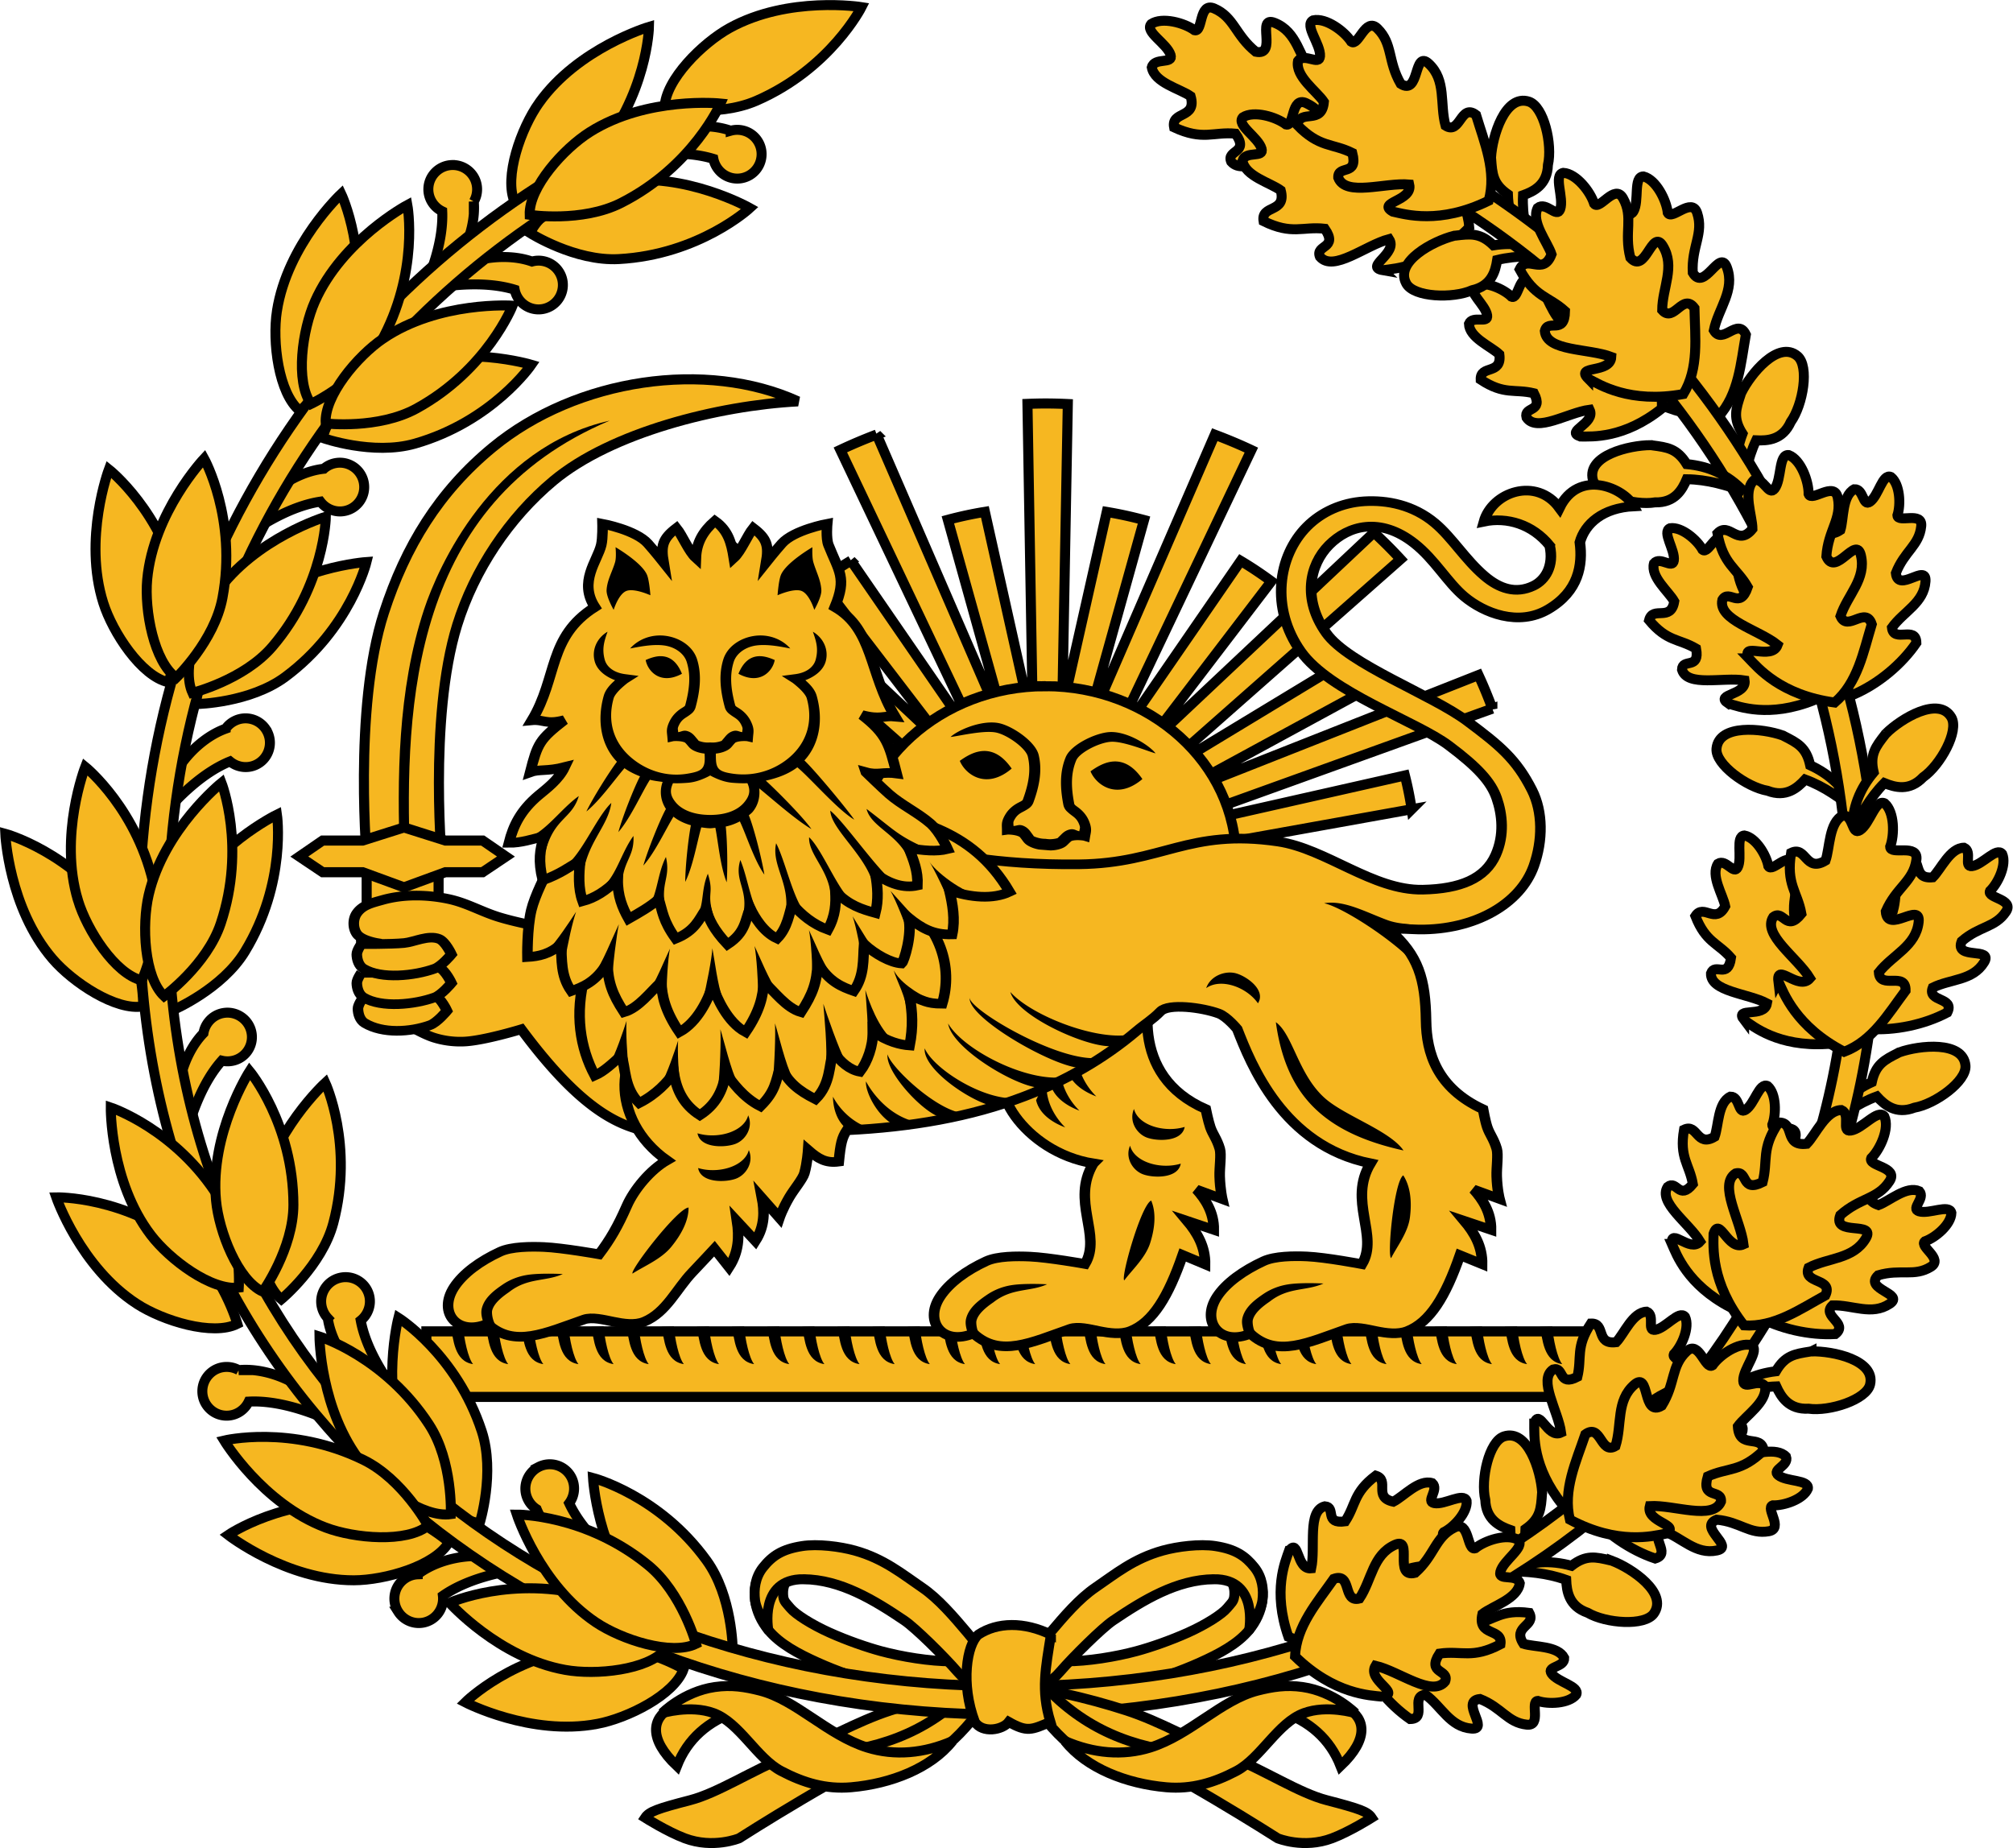 <svg xmlns="http://www.w3.org/2000/svg" xmlns:xlink="http://www.w3.org/1999/xlink" width="707.125" height="649.157" style="display:inline"><g style="display:inline"><path style="fill:#f6b721;fill-opacity:1;stroke:#000;stroke-width:3.544;stroke-miterlimit:4;stroke-dasharray:none;display:inline" d="M123.259 393.565H530.83v-23.033H123.259z" transform="translate(26.518 97.125)"/><path d="M136.153 368.76c.298 4.35 1.786 11.296 3.507 13.289-6.628-.962-6.957-8.935-7.784-13.133zm12.343 0c.297 4.35 1.785 11.296 3.506 13.289-6.628-.962-6.957-8.935-7.784-13.133zm12.342 0c.297 4.35 1.786 11.296 3.507 13.289-6.628-.962-6.957-8.935-7.785-13.133zm12.342 0c.298 4.35 1.786 11.296 3.507 13.289-6.628-.962-6.957-8.935-7.784-13.133zm12.343 0c.297 4.35 1.785 11.296 3.506 13.289-6.628-.962-6.957-8.935-7.784-13.133zm12.342 0c.297 4.35 1.786 11.296 3.507 13.289-6.628-.962-6.957-8.935-7.785-13.133zm12.343 0c.297 4.35 1.785 11.296 3.506 13.289-6.628-.962-6.957-8.935-7.784-13.133zm12.342 0c.297 4.35 1.785 11.296 3.506 13.289-6.628-.962-6.957-8.935-7.784-13.133zm12.342 0c.297 4.35 1.786 11.296 3.507 13.289-6.628-.962-6.957-8.935-7.785-13.133zm12.343 0c.297 4.35 1.785 11.296 3.506 13.289-6.628-.962-6.957-8.935-7.784-13.133zm12.342 0c.297 4.35 1.786 11.296 3.506 13.289-6.628-.962-6.957-8.935-7.784-13.133zm12.342 0c.297 4.35 1.786 11.296 3.507 13.289-6.628-.962-6.957-8.935-7.785-13.133zm12.343 0c.297 4.35 1.785 11.296 3.506 13.289-6.628-.962-6.957-8.935-7.784-13.133zm12.342 0c.297 4.35 1.786 11.296 3.506 13.289-6.628-.962-6.956-8.935-7.784-13.133zm12.342 0c.298 4.35 1.786 11.296 3.507 13.289-6.628-.962-6.957-8.935-7.784-13.133zm12.343 0c.297 4.35 1.785 11.296 3.506 13.289-6.628-.962-6.957-8.935-7.784-13.133zm12.342 0c.297 4.35 1.786 11.296 3.507 13.289-6.628-.962-6.957-8.935-7.785-13.133zm12.342 0c.298 4.35 1.786 11.296 3.507 13.289-6.628-.962-6.957-8.935-7.784-13.133zm12.343 0c.297 4.35 1.785 11.296 3.506 13.289-6.628-.962-6.957-8.935-7.784-13.133zm12.342 0c.297 4.35 1.786 11.296 3.507 13.289-6.628-.962-6.957-8.935-7.785-13.133zm12.342 0c.298 4.35 1.786 11.296 3.507 13.289-6.628-.962-6.957-8.935-7.784-13.133zm12.343 0c.297 4.35 1.785 11.296 3.506 13.289-6.628-.962-6.957-8.935-7.784-13.133zm12.342 0c.297 4.35 1.786 11.296 3.507 13.289-6.628-.962-6.957-8.935-7.785-13.133zm12.343 0c.297 4.35 1.785 11.296 3.506 13.289-6.628-.962-6.957-8.935-7.784-13.133zm12.342 0c.297 4.35 1.786 11.296 3.506 13.289-6.628-.962-6.957-8.935-7.784-13.133zm12.342 0c.297 4.35 1.786 11.296 3.507 13.289-6.628-.962-6.957-8.935-7.785-13.133zm12.343 0c.297 4.35 1.785 11.296 3.506 13.289-6.628-.962-6.957-8.935-7.784-13.133zm12.342 0c.297 4.35 1.786 11.296 3.507 13.289-6.629-.962-6.957-8.935-7.785-13.133zm12.342 0c.298 4.35 1.786 11.296 3.507 13.289-6.628-.962-6.957-8.935-7.784-13.133zm12.343 0c.297 4.35 1.785 11.296 3.506 13.289-6.628-.962-6.957-8.935-7.784-13.133zm12.342 0c.297 4.35 1.786 11.296 3.507 13.289-6.628-.962-6.957-8.935-7.785-13.133zm12.342 0c.298 4.35 1.786 11.296 3.507 13.289-6.628-.962-6.957-8.935-7.784-13.133z" style="font-size:medium;font-style:normal;font-variant:normal;font-weight:400;font-stretch:normal;text-indent:0;text-align:start;text-decoration:none;line-height:normal;letter-spacing:normal;word-spacing:normal;text-transform:none;direction:ltr;block-progression:tb;writing-mode:lr-tb;text-anchor:start;color:#000;fill:#000;fill-opacity:1;stroke-width:0;stroke-miterlimit:4;stroke-dasharray:none;marker:none;visibility:visible;display:inline;overflow:visible;enable-background:accumulate;font-family:Sans;-inkscape-font-specification:Sans" transform="translate(26.518 97.125)"/><g style="stroke-width:3.5;stroke-miterlimit:4;stroke-dasharray:none;fill:#f6b721;fill-opacity:1"><path d="M317.778 484.237c1.017 1.203.904 1.136 1.781 2.219-7.87.02-17.797-1.646-25.062-3.609-4.798-1.296-11.756-3.678-18.032-6.5-6.275-2.822-11.93-6.41-13.78-8.656-1.323-1.604-2.212-2.235-2.438-3.923-.226-1.688-.501-7.357 6.25-8.232l-13.125-2.05c-2.738 3.454-3.547 7.771-3.032 11.626.516 3.854 2.21 7.381 4.625 10.312 4.069 4.937 10.49 8.342 17.375 11.438 6.886 3.096 14.164 5.55 19.532 7 15.122 4.086 38.25 2.469 38.25 2.469l9.218-.532-5.468-7.437s-3.607-4.878-8.438-10.594z" style="font-size:medium;font-style:normal;font-variant:normal;font-weight:400;font-stretch:normal;text-indent:0;text-align:start;text-decoration:none;line-height:normal;letter-spacing:normal;word-spacing:normal;text-transform:none;direction:ltr;block-progression:tb;writing-mode:lr-tb;text-anchor:start;baseline-shift:baseline;color:#000;fill:#f6b721;fill-opacity:1;stroke:#000;stroke-width:3.5;stroke-miterlimit:4;stroke-opacity:1;stroke-dasharray:none;marker:none;visibility:visible;display:inline;overflow:visible;enable-background:accumulate;font-family:Sans;-inkscape-font-specification:Sans" transform="matrix(-1 0 0 1 693.791 97.125)"/></g><g style="stroke-width:3.5;stroke-miterlimit:4;stroke-dasharray:none;fill:#f6b721;fill-opacity:1"><path style="font-size:medium;font-style:normal;font-variant:normal;font-weight:400;font-stretch:normal;text-indent:0;text-align:start;text-decoration:none;line-height:normal;letter-spacing:normal;word-spacing:normal;text-transform:none;direction:ltr;block-progression:tb;writing-mode:lr-tb;text-anchor:start;baseline-shift:baseline;color:#000;fill:#f6b721;fill-opacity:1;stroke:#000;stroke-width:3.5;stroke-miterlimit:4;stroke-opacity:1;stroke-dasharray:none;marker:none;visibility:visible;display:inline;overflow:visible;enable-background:accumulate;font-family:Sans;-inkscape-font-specification:Sans" d="M317.778 484.237c1.017 1.203.904 1.136 1.781 2.219-7.87.02-17.797-1.646-25.062-3.609-4.798-1.296-11.756-3.678-18.032-6.5-6.275-2.822-11.93-6.41-13.78-8.656-1.323-1.604-2.212-2.235-2.438-3.923-.226-1.688-.501-7.357 6.25-8.232l-13.125-2.05c-2.738 3.454-3.547 7.771-3.032 11.626.516 3.854 2.21 7.381 4.625 10.312 4.069 4.937 10.49 8.342 17.375 11.438 6.886 3.096 14.164 5.55 19.532 7 15.122 4.086 38.25 2.469 38.25 2.469l9.218-.532-5.468-7.437s-3.607-4.878-8.438-10.594z" transform="translate(14.91 97.125)"/></g><g style="fill:#f6b721;fill-opacity:1"><g style="stroke-width:3.5;stroke-miterlimit:4;stroke-dasharray:none;fill:#f6b721;fill-opacity:1"><path style="fill:#f6b721;fill-opacity:1;stroke:#000;stroke-width:3.5;stroke-linecap:butt;stroke-linejoin:miter;stroke-miterlimit:4;stroke-opacity:1;stroke-dasharray:none" d="M546.069 22.495c-4.747-4.813 7.847-1.617 8.144-7.61-8.006-3.036-22.713-1.863-23.362-9.08 1.06-4.493 6.96 1.597 7.107-7.007-5.87-5.285-10.642-4.84-15.943-14.682 2.62-5.374 8.22 2.51 11.201-5.277-1.443-4.399-7.327-11.343-4.864-16.3 2.945-2.347 6.717 3.77 7.899.491 1.437-3.987-2.516-12.079 1.094-12.807 4.586.271 9.54 6.634 10.854 10.889 1.969 2.413 7.162-7.195 10.12-1.986 3.787 6.668.29 11.893 2.577 20.896 5.359 6.045 7.558-10.405 11.391-4.161 4.491 7.314-.158 14.678-.201 22.58 4.09 4.637 7.244-6.238 11.335-.702.188 10.175 1.655 21.09-3.896 30.189-18.883 3.463-29.566-3.348-33.456-5.433z" transform="rotate(-36.788 558.376 179.19)"/></g><g style="stroke-width:3.5;stroke-miterlimit:4;stroke-dasharray:none;fill:#f6b721;fill-opacity:1"><path style="fill:#f6b721;fill-opacity:1;stroke:#000;stroke-width:3.5;stroke-linecap:butt;stroke-linejoin:miter;stroke-miterlimit:4;stroke-opacity:1;stroke-dasharray:none" d="M544.288 28.028c-4.747-4.813 7.847-1.617 8.143-7.61-8.006-3.036-22.712-1.863-23.361-9.08 1.06-4.494 6.96 1.597 7.107-7.007-5.87-5.286-10.642-4.84-15.943-14.682 2.62-5.375 8.22 2.51 11.2-5.277-1.442-4.4-7.326-11.343-4.863-16.3 2.945-2.348 6.717 3.77 7.899.491 1.437-3.987-2.516-12.08 1.093-12.808 4.587.272 9.54 6.635 10.855 10.89 1.968 2.413 7.161-7.195 10.12-1.987 3.787 6.669.29 11.894 2.576 20.897 5.36 6.045 7.558-10.405 11.392-4.162 4.491 7.315-.159 14.68-.201 22.581 4.09 4.637 7.244-6.238 11.335-.702.187 10.175 1.655 21.09-3.896 30.189-18.884 3.463-29.567-3.348-33.456-5.433z" transform="rotate(-35.57 619.275 152.713)"/></g><g style="stroke-width:3.5;stroke-miterlimit:4;stroke-dasharray:none;fill:#f6b721;fill-opacity:1"><path style="fill:#f6b721;fill-opacity:1;stroke:#000;stroke-width:3.5;stroke-linecap:butt;stroke-linejoin:miter;stroke-miterlimit:4;stroke-opacity:1;stroke-dasharray:none" d="M578.5 156.344c-7.407.002-22.464 3.601-20.281 12.125 1.37 5.352 14.525 9.219 21.843 7.969 6.963.194 9.545-4.429 11.125-8.125 7.165.07 14.299 2.128 20.125 4.406-5.728-6.25-12.74-9.038-20.125-9.719-3.385-5.51-6.837-5.895-12.125-6.594-.09-.02-.195-.048-.28-.062h-.25c-.01-.004-.023.004-.032 0z" transform="rotate(86.385 364.275 320.595)"/></g><g style="stroke-width:3.5;stroke-miterlimit:4;stroke-dasharray:none;fill:#f6b721;fill-opacity:1"><path style="fill:#f6b721;fill-opacity:1;stroke:#000;stroke-width:3.5;stroke-linecap:butt;stroke-linejoin:miter;stroke-miterlimit:4;stroke-opacity:1;stroke-dasharray:none" d="M578.5 156.344c-7.407.002-22.464 3.601-20.281 12.125 1.37 5.352 14.525 9.219 21.843 7.969 6.963.194 9.545-4.429 11.125-8.125 7.165.07 14.299 2.128 20.125 4.406-5.728-6.25-12.74-9.038-20.125-9.719-3.385-5.51-6.837-5.895-12.125-6.594-.09-.02-.195-.048-.28-.062h-.25c-.01-.004-.023.004-.032 0z" transform="scale(-1 1) rotate(1.47 -12436.675 -47032.444)"/></g><g style="stroke-width:3.5;stroke-miterlimit:4;stroke-dasharray:none;fill:#f6b721;fill-opacity:1"><path transform="rotate(19.479 305.301 346.089)" d="M578.5 156.344c-7.407.002-22.464 3.601-20.281 12.125 1.37 5.352 14.525 9.219 21.843 7.969 6.963.194 9.545-4.429 11.125-8.125 7.165.07 14.299 2.128 20.125 4.406-5.728-6.25-12.74-9.038-20.125-9.719-3.385-5.51-6.837-5.895-12.125-6.594-.09-.02-.195-.048-.28-.062h-.25c-.01-.004-.023.004-.032 0z" style="fill:#f6b721;fill-opacity:1;stroke:#000;stroke-width:3.5;stroke-linecap:butt;stroke-linejoin:miter;stroke-miterlimit:4;stroke-opacity:1;stroke-dasharray:none"/></g><g style="stroke-width:3.5;stroke-miterlimit:4;stroke-dasharray:none;fill:#f6b721;fill-opacity:1"><path style="fill:#f6b721;fill-opacity:1;stroke:#000;stroke-width:3.5;stroke-linecap:butt;stroke-linejoin:miter;stroke-miterlimit:4;stroke-opacity:1;stroke-dasharray:none" d="M578.5 156.344c-7.407.002-22.464 3.601-20.281 12.125 1.37 5.352 14.525 9.219 21.843 7.969 6.963.194 9.545-4.429 11.125-8.125 7.165.07 14.299 2.128 20.125 4.406-5.728-6.25-12.74-9.038-20.125-9.719-3.385-5.51-6.837-5.895-12.125-6.594-.09-.02-.195-.048-.28-.062h-.25c-.01-.004-.023.004-.032 0z" transform="scale(-1 1) rotate(64.127 -1.962 -802.794)"/></g><g style="stroke-width:3.5;stroke-miterlimit:4;stroke-dasharray:none;fill:#f6b721;fill-opacity:1"><path transform="scale(-1 1) rotate(86.701 80.91 -478.034)" d="M578.5 156.344c-7.407.002-22.464 3.601-20.281 12.125 1.37 5.352 14.525 9.219 21.843 7.969 6.963.194 9.545-4.429 11.125-8.125 7.165.07 14.299 2.128 20.125 4.406-5.728-6.25-12.74-9.038-20.125-9.719-3.385-5.51-6.837-5.895-12.125-6.594-.09-.02-.195-.048-.28-.062h-.25c-.01-.004-.023.004-.032 0z" style="fill:#f6b721;fill-opacity:1;stroke:#000;stroke-width:3.5;stroke-linecap:butt;stroke-linejoin:miter;stroke-miterlimit:4;stroke-opacity:1;stroke-dasharray:none"/></g><g style="stroke-width:3.5;stroke-miterlimit:4;stroke-dasharray:none;fill:#f6b721;fill-opacity:1"><path style="fill:#f6b721;fill-opacity:1;stroke:#000;stroke-width:3.5;stroke-linecap:butt;stroke-linejoin:miter;stroke-miterlimit:4;stroke-opacity:1;stroke-dasharray:none" d="M544.142 27.892c-4.747-4.813 7.847-1.618 8.143-7.61-8.006-3.037-22.712-1.864-23.361-9.08 1.06-4.494 6.96 1.597 7.107-7.007-5.87-5.286-10.642-4.84-15.943-14.682 2.62-5.375 8.22 2.51 11.201-5.278-1.443-4.398-7.327-11.342-4.864-16.299 2.945-2.348 6.717 3.77 7.899.49 1.437-3.986-2.516-12.078 1.093-12.807 4.587.272 9.54 6.635 10.855 10.89 1.968 2.412 7.161-7.195 10.12-1.987 3.787 6.669.29 11.894 2.576 20.896 5.36 6.046 7.558-10.404 11.392-4.16 4.491 7.314-.159 14.678-.201 22.58 4.09 4.637 7.244-6.238 11.335-.703.187 10.175 1.655 21.09-3.896 30.19-18.884 3.463-29.567-3.348-33.456-5.433z" transform="rotate(11.206 14.321 222.37)"/></g><g style="stroke-width:3.928;stroke-miterlimit:4;stroke-dasharray:none;fill:#f6b721;fill-opacity:1"><path style="fill:#f6b721;fill-opacity:1;stroke:#000;stroke-width:3.928;stroke-linecap:butt;stroke-linejoin:miter;stroke-miterlimit:4;stroke-opacity:1;stroke-dasharray:none" d="M544.121 27.995c-4.746-4.813 7.848-1.617 8.144-7.61-8.006-3.036-22.713-1.863-23.361-9.08 1.06-4.493 6.959 1.597 7.106-7.007-5.87-5.285-10.642-4.84-15.942-14.682 2.62-5.375 8.22 2.51 11.2-5.277-1.443-4.399-7.326-11.343-4.864-16.3 2.946-2.347 6.718 3.77 7.9.491 1.436-3.987-2.516-12.079 1.093-12.807 4.587.271 9.54 6.634 10.855 10.889 1.968 2.413 7.16-7.195 10.119-1.986 3.788 6.668.29 11.893 2.577 20.896 5.359 6.045 7.558-10.405 11.392-4.161 4.49 7.314-.16 14.678-.202 22.58 4.091 4.637 7.245-6.238 11.335-.702.188 10.175-2.835 21.866-8.386 30.966-18.883 3.463-25.076-4.125-28.966-6.21z" transform="matrix(-.521 .723 -.723 -.521 800.627 185.133)"/></g><g style="stroke-width:3.928;stroke-miterlimit:4;stroke-dasharray:none;fill:#f6b721;fill-opacity:1"><path d="M544.23 27.879c-4.747-4.813 7.847-1.618 8.143-7.61-8.006-3.037-22.713-1.864-23.361-9.08 1.06-4.494 6.959 1.597 7.106-7.007-5.87-5.286-10.642-4.84-15.942-14.682 2.62-5.375 8.22 2.51 11.2-5.278-1.443-4.398-7.326-11.342-4.864-16.299 2.946-2.348 6.718 3.77 7.9.49 1.436-3.986-2.516-12.078 1.093-12.807 4.587.272 9.54 6.635 10.855 10.89 1.968 2.412 7.16-7.195 10.119-1.987 3.788 6.669.29 11.894 2.577 20.897 5.359 6.045 7.558-10.405 11.392-4.162 4.49 7.315-.159 14.679-.202 22.581 4.091 4.637 7.245-6.238 11.335-.703.188 10.175 1.655 21.09-3.895 30.19-18.884 3.463-29.567-3.348-33.457-5.433z" style="fill:#f6b721;fill-opacity:1;stroke:#000;stroke-width:3.928;stroke-linecap:butt;stroke-linejoin:miter;stroke-miterlimit:4;stroke-opacity:1;stroke-dasharray:none" transform="matrix(.137 .88 -.88 .137 402.77 62.043)"/></g><g style="stroke-width:3.928;stroke-miterlimit:4;stroke-dasharray:none;fill:#f6b721;fill-opacity:1"><path style="fill:#f6b721;fill-opacity:1;stroke:#000;stroke-width:3.928;stroke-linecap:butt;stroke-linejoin:miter;stroke-miterlimit:4;stroke-opacity:1;stroke-dasharray:none" d="M544.294 27.998c-4.746-4.813 7.848-1.617 8.144-7.61-8.006-3.036-22.713-1.863-23.361-9.08 1.06-4.494 6.959 1.597 7.106-7.007-5.87-5.286-10.641-4.84-15.942-14.682 2.62-5.375 8.22 2.51 11.2-5.277-1.443-4.399-7.326-11.343-4.863-16.3 2.945-2.348 6.717 3.77 7.899.491 1.436-3.987-2.516-12.079 1.093-12.808 4.587.272 9.54 6.635 10.855 10.89 1.968 2.413 7.161-7.195 10.12-1.986 3.787 6.668.29 11.893 2.576 20.896 5.359 6.045 7.558-10.405 11.392-4.161 4.491 7.314-.159 14.678-.202 22.58 4.091 4.637 7.245-6.238 11.336-.702.187 10.175 1.654 21.09-3.896 30.189-18.884 3.463-29.567-3.348-33.457-5.433z" transform="matrix(.424 .784 -.784 .424 330.13 61.45)"/></g><g style="stroke-width:3.928;stroke-miterlimit:4;stroke-dasharray:none;fill:#f6b721;fill-opacity:1"><path d="M544.145 27.916c-4.747-4.813 7.847-1.617 8.144-7.61-8.007-3.036-22.713-1.863-23.362-9.08 1.06-4.493 6.96 1.597 7.107-7.007-5.87-5.285-10.642-4.84-15.943-14.682 2.62-5.374 8.22 2.51 11.201-5.277-1.443-4.399-7.327-11.343-4.864-16.3 2.945-2.347 6.717 3.77 7.899.492 1.437-3.988-2.516-12.08 1.093-12.808 4.587.272 9.54 6.634 10.855 10.889 1.969 2.413 7.161-7.194 10.12-1.986 3.787 6.668.29 11.893 2.576 20.896 5.36 6.046 7.558-10.405 11.392-4.161 4.491 7.314-.159 14.678-.201 22.58 4.09 4.637 7.244-6.238 11.335-.702.188 10.175-2.835 21.866-8.386 30.966-18.884 3.463-25.076-4.125-28.966-6.21z" style="fill:#f6b721;fill-opacity:1;stroke:#000;stroke-width:3.928;stroke-linecap:butt;stroke-linejoin:miter;stroke-miterlimit:4;stroke-opacity:1;stroke-dasharray:none" transform="matrix(-.298 .84 -.84 -.298 757.376 59.94)"/></g><g style="stroke-width:3.928;stroke-miterlimit:4;stroke-dasharray:none;fill:#f6b721;fill-opacity:1"><path style="fill:#f6b721;fill-opacity:1;stroke:#000;stroke-width:3.928;stroke-linecap:butt;stroke-linejoin:miter;stroke-miterlimit:4;stroke-opacity:1;stroke-dasharray:none" d="M544.152 27.878c-4.746-4.813 7.848-1.617 8.144-7.61-8.006-3.036-22.713-1.863-23.361-9.08 1.06-4.494 6.96 1.597 7.107-7.007-5.87-5.286-10.642-4.84-15.943-14.682 2.62-5.375 8.22 2.51 11.2-5.277-1.443-4.4-7.326-11.343-4.863-16.3 2.945-2.348 6.717 3.77 7.899.491 1.437-3.987-2.516-12.08 1.093-12.808 4.587.272 9.54 6.635 10.855 10.89 1.968 2.413 7.161-7.195 10.12-1.987 3.787 6.669.29 11.894 2.576 20.897 5.36 6.045 7.558-10.405 11.392-4.162 4.491 7.315-.159 14.679-.201 22.581 4.09 4.637 7.244-6.238 11.335-.703.187 10.175-2.836 21.867-8.386 30.966-18.884 3.464-25.077-4.124-28.967-6.21z" transform="matrix(.033 .89 -.89 .033 628.31 -49.034)"/></g><g style="stroke-width:3.928;stroke-miterlimit:4;stroke-dasharray:none;fill:#f6b721;fill-opacity:1"><path d="M544.162 28.046c-4.746-4.813 7.848-1.618 8.144-7.61-8.006-3.037-22.713-1.864-23.361-9.08 1.06-4.494 6.959 1.597 7.106-7.007-5.87-5.286-10.641-4.84-15.942-14.682 2.62-5.375 8.22 2.51 11.2-5.278-1.443-4.398-7.326-11.342-4.863-16.299 2.945-2.348 6.717 3.77 7.898.49 1.437-3.986-2.515-12.078 1.094-12.807 4.587.272 9.54 6.635 10.855 10.89 1.968 2.412 7.161-7.195 10.12-1.987 3.787 6.669.29 11.894 2.576 20.897 5.359 6.045 7.558-10.405 11.392-4.162 4.491 7.315-.159 14.679-.202 22.581 4.091 4.637 7.245-6.238 11.336-.703.187 10.175 1.654 21.09-3.896 30.19-18.884 3.463-29.567-3.348-33.457-5.433z" style="fill:#f6b721;fill-opacity:1;stroke:#000;stroke-width:3.928;stroke-linecap:butt;stroke-linejoin:miter;stroke-miterlimit:4;stroke-opacity:1;stroke-dasharray:none" transform="matrix(.701 .55 -.55 .701 221.28 118.019)"/></g><g style="stroke-width:3.928;stroke-miterlimit:4;stroke-dasharray:none;fill:#f6b721;fill-opacity:1"><path d="M544.203 27.966c-4.746-4.813 7.848-1.617 8.144-7.61-8.006-3.036-22.713-1.863-23.361-9.08 1.06-4.494 6.959 1.597 7.106-7.007-5.87-5.286-10.642-4.84-15.942-14.682 2.62-5.375 8.22 2.51 11.2-5.277-1.443-4.4-7.326-11.343-4.864-16.3 2.946-2.348 6.718 3.77 7.9.491 1.436-3.987-2.516-12.08 1.093-12.808 4.587.272 9.54 6.635 10.855 10.89 1.968 2.413 7.16-7.195 10.119-1.987 3.788 6.669.29 11.894 2.577 20.897 5.359 6.045 7.558-10.405 11.392-4.162 4.49 7.315-.159 14.679-.202 22.581 4.091 4.637 7.245-6.238 11.335-.703.188 10.175-2.835 21.867-8.386 30.967-18.883 3.463-25.076-4.125-28.966-6.21z" style="fill:#f6b721;fill-opacity:1;stroke:#000;stroke-width:3.928;stroke-linecap:butt;stroke-linejoin:miter;stroke-miterlimit:4;stroke-opacity:1;stroke-dasharray:none" transform="matrix(.401 .795 -.795 .401 453.386 -107.961)"/></g><g style="stroke-width:3.928;stroke-miterlimit:4;stroke-dasharray:none;fill:#f6b721;fill-opacity:1"><path style="fill:#f6b721;fill-opacity:1;stroke:#000;stroke-width:3.928;stroke-linecap:butt;stroke-linejoin:miter;stroke-miterlimit:4;stroke-opacity:1;stroke-dasharray:none" d="M544.142 27.872c-4.747-4.814 7.847-1.618 8.144-7.61-8.006-3.037-22.713-1.864-23.362-9.08 1.06-4.494 6.96 1.597 7.107-7.007-5.87-5.286-10.642-4.84-15.943-14.682 2.62-5.375 8.22 2.51 11.201-5.278-1.443-4.398-7.327-11.342-4.864-16.3 2.945-2.347 6.717 3.77 7.899.492 1.437-3.987-2.516-12.08 1.094-12.808 4.586.272 9.54 6.635 10.855 10.889 1.968 2.413 7.16-7.194 10.119-1.986 3.787 6.669.29 11.894 2.577 20.896 5.359 6.046 7.558-10.404 11.391-4.161 4.491 7.314-.158 14.679-.201 22.58 4.09 4.638 7.244-6.237 11.335-.702.188 10.175 1.655 21.09-3.896 30.19-18.883 3.463-29.566-3.348-33.456-5.433z" transform="matrix(.884 .108 -.108 .884 134.666 274.897)"/></g><g style="stroke-width:3.928;stroke-miterlimit:4;stroke-dasharray:none;fill:#f6b721;fill-opacity:1"><path d="M544.253 27.895c-4.746-4.813 7.848-1.617 8.144-7.61-8.006-3.036-22.713-1.863-23.362-9.08 1.06-4.494 6.96 1.597 7.107-7.007-5.87-5.286-10.642-4.84-15.943-14.682 2.62-5.375 8.22 2.51 11.201-5.277-1.443-4.399-7.327-11.343-4.864-16.3 2.946-2.348 6.718 3.77 7.9.491 1.436-3.987-2.516-12.08 1.093-12.808 4.587.272 9.54 6.635 10.855 10.89 1.968 2.413 7.16-7.195 10.119-1.987 3.787 6.67.29 11.894 2.577 20.897 5.359 6.045 7.558-10.405 11.391-4.162 4.492 7.315-.158 14.68-.2 22.581 4.09 4.637 7.244-6.238 11.334-.702.188 10.175 1.655 21.09-3.895 30.189-18.884 3.463-29.567-3.348-33.457-5.433z" style="fill:#f6b721;fill-opacity:1;stroke:#000;stroke-width:3.928;stroke-linecap:butt;stroke-linejoin:miter;stroke-miterlimit:4;stroke-opacity:1;stroke-dasharray:none" transform="matrix(.873 -.177 .177 .873 127.009 319.074)"/></g><g style="stroke-width:3.928;stroke-miterlimit:4;stroke-dasharray:none;fill:#f6b721;fill-opacity:1"><path style="fill:#f6b721;fill-opacity:1;stroke:#000;stroke-width:3.928;stroke-linecap:butt;stroke-linejoin:miter;stroke-miterlimit:4;stroke-opacity:1;stroke-dasharray:none" d="M544.12 27.994c-4.746-4.813 7.848-1.617 8.144-7.61-8.006-3.036-22.713-1.863-23.361-9.08 1.06-4.494 6.959 1.597 7.106-7.007-5.87-5.286-10.642-4.84-15.942-14.682 2.62-5.375 8.22 2.51 11.2-5.277-1.443-4.399-7.326-11.343-4.864-16.3 2.946-2.348 6.718 3.77 7.9.491 1.436-3.987-2.516-12.08 1.093-12.808 4.587.272 9.54 6.635 10.855 10.89 1.968 2.413 7.16-7.195 10.119-1.986 3.788 6.668.29 11.893 2.577 20.896 5.359 6.045 7.558-10.405 11.392-4.162 4.49 7.315-.16 14.68-.202 22.581 4.091 4.637 7.245-6.238 11.335-.702.188 10.175-2.835 21.866-8.386 30.966-18.883 3.463-25.076-4.125-28.966-6.21z" transform="matrix(.726 .516 -.516 .726 252.707 -76.577)"/></g><g style="stroke-width:3.928;stroke-miterlimit:4;stroke-dasharray:none;fill:#f6b721;fill-opacity:1"><path style="fill:#f6b721;fill-opacity:1;stroke:#000;stroke-width:3.928;stroke-linecap:butt;stroke-linejoin:miter;stroke-miterlimit:4;stroke-opacity:1;stroke-dasharray:none" d="M544.294 27.997c-4.746-4.813 7.848-1.617 8.144-7.609-8.006-3.037-22.713-1.864-23.361-9.08 1.06-4.494 6.959 1.597 7.106-7.007-5.87-5.286-10.642-4.84-15.942-14.682 2.62-5.375 8.22 2.509 11.2-5.278-1.443-4.399-7.326-11.342-4.864-16.3 2.946-2.347 6.718 3.77 7.9.492 1.436-3.988-2.516-12.08 1.093-12.808 4.587.272 9.54 6.634 10.855 10.889 1.968 2.413 7.161-7.194 10.12-1.986 3.787 6.669.29 11.894 2.576 20.896 5.359 6.046 7.558-10.404 11.392-4.161 4.49 7.314-.159 14.679-.202 22.58 4.091 4.638 7.245-6.237 11.336-.702.187 10.175 1.654 21.09-3.896 30.19-18.884 3.462-29.567-3.349-33.457-5.434z" transform="matrix(.785 -.422 .422 .785 116.125 361.044)"/></g><g style="stroke-width:3.5;stroke-miterlimit:4;stroke-dasharray:none;fill:#f6b721;fill-opacity:1"><path style="fill:#f6b721;fill-opacity:1;stroke:#000;stroke-width:3.5;stroke-linecap:butt;stroke-linejoin:miter;stroke-miterlimit:4;stroke-opacity:1;stroke-dasharray:none" d="M578.5 156.344c-7.407.002-22.464 3.601-20.281 12.125 1.37 5.352 14.525 9.219 21.843 7.969 6.963.194 9.545-4.429 11.125-8.125 7.165.07 14.299 2.128 20.125 4.406-5.728-6.25-12.74-9.038-20.125-9.719-3.385-5.51-6.837-5.895-12.125-6.594-.09-.02-.195-.048-.28-.062h-.25c-.01-.004-.023.004-.032 0z" transform="rotate(-14.244 250.495 391.008)"/></g><g style="stroke-width:3.5;stroke-miterlimit:4;stroke-dasharray:none;fill:#f6b721;fill-opacity:1"><path transform="scale(-1 1) rotate(19.479 -665.68 -3365.96)" d="M578.5 156.344c-7.407.002-22.464 3.601-20.281 12.125 1.37 5.352 14.525 9.219 21.843 7.969 6.963.194 9.545-4.429 11.125-8.125 7.165.07 14.299 2.128 20.125 4.406-5.728-6.25-12.74-9.038-20.125-9.719-3.385-5.51-6.837-5.895-12.125-6.594-.09-.02-.195-.048-.28-.062h-.25c-.01-.004-.023.004-.032 0z" style="fill:#f6b721;fill-opacity:1;stroke:#000;stroke-width:3.5;stroke-linecap:butt;stroke-linejoin:miter;stroke-miterlimit:4;stroke-opacity:1;stroke-dasharray:none"/></g><g style="stroke-width:3.5;stroke-miterlimit:4;stroke-dasharray:none;fill:#f6b721;fill-opacity:1"><path transform="scale(-1 1) rotate(-20.682 1080.03 3489.173)" d="M578.5 156.344c-7.407.002-22.464 3.601-20.281 12.125 1.37 5.352 14.525 9.219 21.843 7.969 6.963.194 9.545-4.429 11.125-8.125 7.165.07 14.299 2.128 20.125 4.406-5.728-6.25-12.74-9.038-20.125-9.719-3.385-5.51-6.837-5.895-12.125-6.594-.09-.02-.195-.048-.28-.062h-.25c-.01-.004-.023.004-.032 0z" style="fill:#f6b721;fill-opacity:1;stroke:#000;stroke-width:3.5;stroke-linecap:butt;stroke-linejoin:miter;stroke-miterlimit:4;stroke-opacity:1;stroke-dasharray:none"/></g><g style="stroke-width:3.5;stroke-miterlimit:4;stroke-dasharray:none;fill:#f6b721;fill-opacity:1"><path d="M341.107 487.164c-4.43 0-8.836-.08-13.216-.237-157.048-5.655-281.374-111.996-281.374-270.35 0-109.173 59.364-204.405 147.524-255.31l-5.033-8.632C97.845 5.273 36.516 103.797 36.516 216.577c0 163.365 129.221 274.145 290.354 280.317 4.72.18 9.466.272 14.237.272 7.843 0 24.027 5.224 35.33 9.896 21.138 8.736 59.862 33.543 59.862 33.543s9.098 3.769 19.093 0c6.218-2.344 13.934-7.225 13.934-7.225-1.425-2.138-4.216-3.153-15.769-6.15-9.789-2.54-21.43-10.291-35.32-16.04-11.523-4.769-23.229-11.635-35.092-15.482-13.602-4.41-30.923-8.544-42.038-8.544z" style="font-size:medium;font-style:normal;font-variant:normal;font-weight:400;font-stretch:normal;text-indent:0;text-align:start;text-decoration:none;line-height:normal;letter-spacing:normal;word-spacing:normal;text-transform:none;direction:ltr;block-progression:tb;writing-mode:lr-tb;text-anchor:start;baseline-shift:baseline;color:#000;fill:#f6b721;fill-opacity:1;stroke:#000;stroke-width:3.5;stroke-miterlimit:4;stroke-dasharray:none;marker:none;visibility:visible;display:inline;overflow:visible;enable-background:accumulate;font-family:Sans;-inkscape-font-specification:Sans" transform="matrix(-1 0 0 1 695.94 105.125)"/></g><g style="stroke-width:3.5;stroke-miterlimit:4;stroke-dasharray:none;fill:#f6b721;fill-opacity:1"><path style="fill:#f6b721;fill-opacity:1;stroke:#000;stroke-width:3.5;stroke-linecap:butt;stroke-linejoin:miter;stroke-miterlimit:4;stroke-opacity:1;stroke-dasharray:none" d="M544.291 27.931c-4.746-4.813 7.848-1.617 8.144-7.609-8.006-3.037-22.713-1.864-23.361-9.08 1.06-4.494 6.959 1.597 7.106-7.008-5.87-5.285-10.641-4.839-15.942-14.681 2.62-5.375 8.22 2.509 11.2-5.278-1.443-4.399-7.326-11.342-4.864-16.3 2.946-2.347 6.718 3.77 7.9.492 1.436-3.988-2.516-12.08 1.093-12.808 4.587.272 9.54 6.634 10.855 10.889 1.968 2.413 7.161-7.194 10.12-1.986 3.787 6.668.29 11.894 2.576 20.896 5.359 6.046 7.558-10.404 11.392-4.161 4.491 7.314-.159 14.679-.202 22.58 4.091 4.637 7.245-6.237 11.336-.702.187 10.175 1.654 21.09-3.896 30.19-18.884 3.462-29.567-3.349-33.457-5.434z" transform="rotate(-15.723 684.822 250.403)"/></g><g style="stroke-width:3.5;stroke-miterlimit:4;stroke-dasharray:none;fill:#f6b721;fill-opacity:1"><path d="M544.157 27.857c-4.747-4.813 7.847-1.618 8.144-7.61-8.007-3.036-22.713-1.864-23.362-9.08 1.06-4.494 6.96 1.597 7.107-7.007-5.87-5.286-10.642-4.84-15.943-14.682 2.62-5.375 8.22 2.51 11.201-5.277-1.443-4.4-7.327-11.343-4.864-16.3 2.945-2.348 6.717 3.77 7.899.491 1.437-3.987-2.516-12.08 1.093-12.808 4.587.272 9.54 6.635 10.855 10.89 1.969 2.413 7.161-7.195 10.12-1.987 3.787 6.669.29 11.894 2.576 20.897 5.36 6.045 7.558-10.405 11.392-4.162 4.491 7.315-.159 14.679-.201 22.581 4.09 4.637 7.244-6.238 11.335-.703.188 10.175 1.655 21.09-3.896 30.19-18.883 3.463-29.566-3.348-33.456-5.433z" style="fill:#f6b721;fill-opacity:1;stroke:#000;stroke-width:3.5;stroke-linecap:butt;stroke-linejoin:miter;stroke-miterlimit:4;stroke-opacity:1;stroke-dasharray:none" transform="translate(13.718 105.125)"/></g><g style="stroke-width:3.5;stroke-miterlimit:4;stroke-dasharray:none;fill:#f6b721;fill-opacity:1"><path style="fill:#f6b721;fill-opacity:1;stroke:#000;stroke-width:3.5;stroke-linecap:butt;stroke-linejoin:miter;stroke-miterlimit:4;stroke-opacity:1;stroke-dasharray:none" d="M544.149 27.927c-4.747-4.813 7.847-1.617 8.143-7.61-8.006-3.036-22.712-1.863-23.361-9.08 1.06-4.493 6.96 1.597 7.107-7.007-5.87-5.285-10.642-4.84-15.943-14.682 2.62-5.375 8.22 2.51 11.201-5.277-1.443-4.399-7.327-11.343-4.864-16.3 2.945-2.347 6.717 3.77 7.899.491 1.437-3.987-2.516-12.079 1.093-12.807 4.587.271 9.54 6.634 10.855 10.889 1.968 2.413 7.161-7.195 10.12-1.986 3.787 6.668.29 11.893 2.576 20.896 5.36 6.045 7.558-10.405 11.392-4.161 4.491 7.314-.159 14.678-.201 22.58 4.09 4.637 7.244-6.238 11.335-.702.188 10.175 1.655 21.09-3.896 30.189-18.884 3.463-29.567-3.348-33.456-5.433z" transform="rotate(17.981 -63.408 351.455)"/></g><g style="stroke-width:3.5;stroke-miterlimit:4;stroke-dasharray:none;fill:#f6b721;fill-opacity:1"><path style="fill:#f6b721;fill-opacity:1;stroke:#000;stroke-width:3.5;stroke-linecap:butt;stroke-linejoin:miter;stroke-miterlimit:4;stroke-opacity:1;stroke-dasharray:none" d="M578.5 156.344c-7.407.002-22.464 3.601-20.281 12.125 1.37 5.352 14.525 9.219 21.843 7.969 6.963.194 9.545-4.429 11.125-8.125 7.165.07 14.299 2.128 20.125 4.406-5.728-6.25-12.74-9.038-20.125-9.719-3.385-5.51-6.837-5.895-12.125-6.594-.09-.02-.195-.048-.28-.062h-.25c-.01-.004-.023.004-.032 0z" transform="scale(-1 1) rotate(44.677 -165.26 -1303.092)"/></g><g style="stroke-width:3.5;stroke-miterlimit:4;stroke-dasharray:none;fill:#f6b721;fill-opacity:1"><path style="fill:#f6b721;fill-opacity:1;stroke:#000;stroke-width:3.5;stroke-linecap:butt;stroke-linejoin:miter;stroke-miterlimit:4;stroke-opacity:1;stroke-dasharray:none" d="M544.16 28.044c-4.746-4.813 7.848-1.617 8.144-7.609-8.006-3.037-22.713-1.864-23.361-9.081 1.06-4.493 6.96 1.598 7.107-7.007-5.87-5.285-10.642-4.84-15.943-14.682 2.62-5.374 8.22 2.51 11.2-5.277-1.443-4.399-7.326-11.342-4.863-16.3 2.945-2.347 6.717 3.77 7.899.492 1.437-3.988-2.516-12.08 1.093-12.808 4.587.272 9.54 6.634 10.855 10.889 1.968 2.413 7.161-7.194 10.12-1.986 3.787 6.668.29 11.894 2.576 20.896 5.36 6.046 7.558-10.404 11.392-4.161 4.491 7.314-.159 14.678-.201 22.58 4.09 4.637 7.244-6.237 11.335-.702.187 10.175 1.655 21.09-3.896 30.19-18.884 3.462-29.567-3.349-33.457-5.434z" transform="rotate(37.755 121.44 304.125)"/></g><g style="stroke-width:3.5;stroke-miterlimit:4;stroke-dasharray:none;fill:#f6b721;fill-opacity:1"><path style="fill:#f6b721;fill-opacity:1;stroke:#000;stroke-width:3.5;stroke-linecap:butt;stroke-linejoin:miter;stroke-miterlimit:4;stroke-opacity:1;stroke-dasharray:none" d="M544.294 27.995c-4.747-4.813 7.847-1.617 8.144-7.61-8.007-3.036-22.713-1.863-23.362-9.08 1.06-4.494 6.96 1.597 7.107-7.007-5.87-5.286-10.642-4.84-15.943-14.682 2.62-5.375 8.22 2.51 11.201-5.277-1.443-4.399-7.327-11.343-4.864-16.3 2.945-2.348 6.717 3.77 7.899.491 1.437-3.987-2.516-12.079 1.093-12.808 4.587.272 9.54 6.635 10.855 10.89 1.969 2.413 7.162-7.195 10.12-1.986 3.787 6.668.29 11.893 2.577 20.896 5.358 6.045 7.558-10.405 11.391-4.161 4.491 7.314-.158 14.678-.201 22.58 4.09 4.637 7.244-6.238 11.335-.702.188 10.175 1.655 21.09-3.896 30.189-18.883 3.463-29.566-3.348-33.456-5.433z" transform="rotate(62.385 238.312 278.307)"/></g><g style="stroke-width:3.5;stroke-miterlimit:4;stroke-dasharray:none;fill:#f6b721;fill-opacity:1"><path style="fill:#f6b721;fill-opacity:1;stroke:#000;stroke-width:3.5;stroke-linecap:butt;stroke-linejoin:miter;stroke-miterlimit:4;stroke-opacity:1;stroke-dasharray:none" d="M544.294 27.947c-4.747-4.813 7.847-1.617 8.143-7.61-8.006-3.036-22.712-1.863-23.361-9.08 1.06-4.494 6.96 1.597 7.107-7.007-5.87-5.286-10.642-4.84-15.943-14.682 2.62-5.375 8.22 2.51 11.201-5.277-1.443-4.399-7.327-11.343-4.864-16.3 2.945-2.348 6.717 3.77 7.899.491 1.437-3.987-2.516-12.08 1.093-12.808 4.587.272 9.54 6.635 10.855 10.89 1.968 2.413 7.161-7.195 10.12-1.987 3.787 6.67.29 11.894 2.576 20.897 5.36 6.045 7.558-10.405 11.392-4.162 4.491 7.315-.159 14.68-.201 22.581 4.09 4.637 7.244-6.238 11.335-.702.187 10.175 1.655 21.09-3.896 30.189-18.884 3.463-29.567-3.348-33.456-5.433z" transform="scale(-1 1) rotate(-17.631 1626.486 3924.221)"/></g><g style="stroke-width:3.5;stroke-miterlimit:4;stroke-dasharray:none;fill:#f6b721;fill-opacity:1"><path style="fill:#f6b721;fill-opacity:1;stroke:#000;stroke-width:3.5;stroke-linecap:butt;stroke-linejoin:miter;stroke-miterlimit:4;stroke-opacity:1;stroke-dasharray:none" d="M544.295 28.025c-4.746-4.813 7.848-1.617 8.144-7.61-8.006-3.036-22.713-1.863-23.361-9.08 1.06-4.494 6.959 1.597 7.106-7.007-5.87-5.286-10.642-4.84-15.942-14.682 2.62-5.375 8.22 2.51 11.2-5.277-1.443-4.4-7.326-11.343-4.864-16.3 2.946-2.348 6.718 3.77 7.9.491 1.436-3.987-2.516-12.08 1.093-12.808 4.587.272 9.54 6.635 10.855 10.89 1.968 2.413 7.16-7.195 10.119-1.987 3.788 6.669.29 11.894 2.577 20.897 5.359 6.045 7.558-10.405 11.392-4.162 4.49 7.315-.159 14.68-.202 22.581 4.091 4.637 7.245-6.238 11.335-.702.188 10.175 1.655 21.09-3.895 30.189-18.884 3.463-29.567-3.348-33.457-5.433z" transform="scale(-1 1) rotate(-33.936 960.023 1999.859)"/></g><g style="stroke-width:3.5;stroke-miterlimit:4;stroke-dasharray:none;fill:#f6b721;fill-opacity:1"><path transform="translate(1.316 .028)" d="M578.5 156.344c-7.407.002-22.464 3.601-20.281 12.125 1.37 5.352 14.525 9.219 21.843 7.969 6.963.194 9.545-4.429 11.125-8.125 7.165.07 14.299 2.128 20.125 4.406-5.728-6.25-12.74-9.038-20.125-9.719-3.385-5.51-6.837-5.895-12.125-6.594-.09-.02-.195-.048-.28-.062h-.25c-.01-.004-.023.004-.032 0z" style="fill:#f6b721;fill-opacity:1;stroke:#000;stroke-width:3.5;stroke-linecap:butt;stroke-linejoin:miter;stroke-miterlimit:4;stroke-opacity:1;stroke-dasharray:none"/></g></g><g style="stroke-width:3.5;stroke-miterlimit:4;stroke-dasharray:none;fill:#f6b721;fill-opacity:1"><path d="M267.34 457.605c13.024.109 24.865 7.36 35.445 14.51 3.883 2.623 13.938 12.566 18.603 17.953 3.795 4.382 4.27 2.587 8.734 6.263l9.218-.532-5.746-7.715s-3.884-5.99-8.716-11.706c-4.83-5.715-10.17-11.979-15.913-15.878-6.777-4.602-13.368-10.127-23.636-12.965-5.134-1.42-12.984-2.438-18.523-1.566-6.947 1.093-10.44 3.39-13.712 7.518-2.738 3.453-3.27 7.77-2.754 11.625.516 3.854 4.625 10.312 4.625 10.312.112.223-3.546-17.953 12.375-17.82z" style="font-size:medium;font-style:normal;font-variant:normal;font-weight:400;font-stretch:normal;text-indent:0;text-align:start;text-decoration:none;line-height:normal;letter-spacing:normal;word-spacing:normal;text-transform:none;direction:ltr;block-progression:tb;writing-mode:lr-tb;text-anchor:start;baseline-shift:baseline;color:#000;fill:#f6b721;fill-opacity:1;stroke:#000;stroke-width:3.5;stroke-miterlimit:4;stroke-opacity:1;stroke-dasharray:none;marker:none;visibility:visible;display:inline;overflow:visible;enable-background:accumulate;font-family:Sans;-inkscape-font-specification:Sans" transform="translate(14.91 97.125)"/></g><path d="M335.204 497.99c-13.532 18.517-20.362 23.854-39.328 28.224l-15.443-7.782c21.304-2.543 36.959-10.469 50.578-25.945z" style="fill:#f6b721;fill-opacity:1;stroke:#000;stroke-width:3.5;stroke-linecap:butt;stroke-linejoin:miter;stroke-miterlimit:4;stroke-opacity:1;stroke-dasharray:none" transform="translate(13.249 97.125)"/><g style="fill:#f6b721;fill-opacity:1" transform="translate(13.249 97.125)"><g style="fill:#f6b721;fill-opacity:1;stroke-width:3.5;stroke-miterlimit:4;stroke-dasharray:none" id="h"><path transform="translate(-11.933 -97.096)" d="M157.719 57.938c-4.724 0-8.563 3.807-8.563 8.53 0 3.396 2.009 6.338 4.875 7.72.45 10.195-3.66 21.637-7.625 29.874 12.56-6.613 19.7-21.745 18.719-33.28a8.561 8.561 0 0 0 1.156-4.313c0-4.724-3.839-8.531-8.562-8.531z" style="fill:#f6b721;fill-opacity:1;stroke:#000;stroke-width:3.5;stroke-linecap:butt;stroke-linejoin:miter;stroke-miterlimit:4;stroke-opacity:1;stroke-dasharray:none"/></g><use style="fill:#f6b721;fill-opacity:1;stroke-width:3.5;stroke-miterlimit:4;stroke-dasharray:none" x="0" y="0" xlink:href="#a" id="g" transform="rotate(-25.676 296.765 191.6)" width="853.951" height="843.852"/><use style="fill:#f6b721;fill-opacity:1;stroke-width:3.5;stroke-miterlimit:4;stroke-dasharray:none" x="0" y="0" xlink:href="#b" id="f" transform="rotate(-26.122 292.65 229.106)" width="853.951" height="843.852"/><use style="fill:#f6b721;fill-opacity:1;stroke-width:3.5;stroke-miterlimit:4;stroke-dasharray:none" x="0" y="0" xlink:href="#c" id="d" transform="scale(1 -1) rotate(-30.012 -1503.606 66.513)" width="853.951" height="843.852"/><use style="fill:#f6b721;fill-opacity:1;stroke-width:3.5;stroke-miterlimit:4;stroke-dasharray:none" xlink:href="#d" transform="rotate(31.95 227.335 310.174)" width="853.951" height="843.852"/><g style="fill:#f6b721;fill-opacity:1"><path style="fill:#f6b721;fill-opacity:1;stroke:#000;stroke-width:3.5;stroke-linecap:butt;stroke-linejoin:miter;stroke-miterlimit:4;stroke-opacity:1;stroke-dasharray:none;display:inline" d="M190.604-72.867c16.52-17.005 42.232-20.517 42.232-20.517s-4.136 23.76-25.735 42.172c-11.724 9.994-30.222 11.61-30.222 11.61-2.59-9.324 6.145-25.463 13.725-33.265z" transform="rotate(16.888 265.313 96.473)"/></g><use style="fill:#f6b721;fill-opacity:1;stroke-width:3.5;stroke-miterlimit:4;stroke-dasharray:none" xlink:href="#a" transform="translate(69.806 -45.948)" width="853.951" height="843.852"/><use style="fill:#f6b721;fill-opacity:1;stroke-width:3.5;stroke-miterlimit:4;stroke-dasharray:none" x="0" y="0" xlink:href="#e" id="c" transform="rotate(-14.476 402.805 110.504)" width="853.951" height="843.852"/><use style="fill:#f6b721;fill-opacity:1;stroke-width:3.5;stroke-miterlimit:4;stroke-dasharray:none" x="0" y="0" xlink:href="#f" id="e" transform="rotate(-52.297 182.016 271.38)" width="853.951" height="843.852"/><use style="fill:#f6b721;fill-opacity:1;stroke-width:3.5;stroke-miterlimit:4;stroke-dasharray:none" x="0" y="0" xlink:href="#g" id="b" transform="rotate(-13.481 469.492 259.012)" width="853.951" height="843.852"/><use style="fill:#f6b721;fill-opacity:1;stroke-width:3.5;stroke-miterlimit:4;stroke-dasharray:none" x="0" y="0" xlink:href="#h" id="a" transform="scale(1 -1) rotate(75.474 143.014 2.674)" width="853.951" height="843.852"/><use style="fill:#f6b721;fill-opacity:1;stroke-width:3.5;stroke-miterlimit:4;stroke-dasharray:none" x="0" y="0" xlink:href="#i" id="u" transform="rotate(-33.081 252.835 281.271)" width="853.951" height="843.852"/><use style="fill:#f6b721;fill-opacity:1;stroke-width:3.5;stroke-miterlimit:4;stroke-dasharray:none" x="0" y="0" xlink:href="#j" id="i" transform="rotate(-16.418 419.029 177.263)" width="853.951" height="843.852"/><use style="fill:#f6b721;fill-opacity:1;stroke-width:3.5;stroke-miterlimit:4;stroke-dasharray:none" x="0" y="0" xlink:href="#k" id="t" transform="rotate(-16.418 440.167 197.544)" width="853.951" height="843.852"/><use style="fill:#f6b721;fill-opacity:1;stroke-width:3.5;stroke-miterlimit:4;stroke-dasharray:none" x="0" y="0" xlink:href="#l" id="j" transform="rotate(-22.093 327.016 225.223)" width="853.951" height="843.852"/><use style="fill:#f6b721;fill-opacity:1;stroke-width:3.5;stroke-miterlimit:4;stroke-dasharray:none" x="0" y="0" xlink:href="#m" id="k" transform="rotate(-23.073 320.35 220.888)" width="853.951" height="843.852"/><use style="fill:#f6b721;fill-opacity:1;stroke-width:3.5;stroke-miterlimit:4;stroke-dasharray:none" x="0" y="0" xlink:href="#n" id="q" transform="rotate(12.856 77.99 49.905)" width="853.951" height="843.852"/><use style="fill:#f6b721;fill-opacity:1;stroke-width:3.5;stroke-miterlimit:4;stroke-dasharray:none" x="0" y="0" xlink:href="#o" id="p" transform="rotate(-15.044 103.365 60.974)" width="853.951" height="843.852"/><use style="fill:#f6b721;fill-opacity:1;stroke-width:3.5;stroke-miterlimit:4;stroke-dasharray:none" x="0" y="0" xlink:href="#p" id="m" transform="rotate(-26.361 272.456 193.6)" width="853.951" height="843.852"/><use style="fill:#f6b721;fill-opacity:1;stroke-width:3.5;stroke-miterlimit:4;stroke-dasharray:none" x="0" y="0" xlink:href="#q" id="l" transform="rotate(-20.632 334.786 224.732)" width="853.951" height="843.852"/><use style="fill:#f6b721;fill-opacity:1;stroke-width:3.5;stroke-miterlimit:4;stroke-dasharray:none" xlink:href="#r" transform="rotate(46.077 157.614 -14.216)" width="853.951" height="843.852"/><use style="fill:#f6b721;fill-opacity:1;stroke-width:3.5;stroke-miterlimit:4;stroke-dasharray:none" x="0" y="0" xlink:href="#s" id="r" transform="rotate(-22.357 159.178 -10.648)" width="853.951" height="843.852"/><use style="fill:#f6b721;fill-opacity:1;stroke-width:3.5;stroke-miterlimit:4;stroke-dasharray:none" x="0" y="0" xlink:href="#t" id="v" transform="rotate(-33.081 236.387 281.1)" width="853.951" height="843.852"/><use style="fill:#f6b721;fill-opacity:1;stroke-width:3.5;stroke-miterlimit:4;stroke-dasharray:none" xlink:href="#u" transform="rotate(-17.635 342.233 173.556)" width="853.951" height="843.852"/><use style="fill:#f6b721;fill-opacity:1;stroke-width:3.5;stroke-miterlimit:4;stroke-dasharray:none" xlink:href="#v" transform="rotate(-10.514 427.949 18.875)" width="853.951" height="843.852"/><g style="fill:#f6b721;fill-opacity:1;stroke-width:3.5;stroke-miterlimit:4;stroke-dasharray:none"><path d="M341.107 487.164c-4.43 0-8.836-.08-13.216-.237-157.048-5.655-281.374-111.996-281.374-270.35 0-109.173 59.364-204.405 147.524-255.31l-5.033-8.632C97.845 5.273 36.516 103.797 36.516 216.577c0 163.365 129.221 274.145 290.354 280.317 4.72.18 9.466.272 14.237.272 7.843 0 24.027 5.224 35.33 9.896 21.138 8.736 59.862 33.543 59.862 33.543s9.098 3.769 19.093 0c6.218-2.344 13.934-7.225 13.934-7.225-1.425-2.138-4.216-3.153-15.769-6.15-9.789-2.54-21.43-10.291-35.32-16.04-11.523-4.769-23.229-11.635-35.092-15.482-13.602-4.41-30.923-8.544-42.038-8.544z" style="font-size:medium;font-style:normal;font-variant:normal;font-weight:400;font-stretch:normal;text-indent:0;text-align:start;text-decoration:none;line-height:normal;letter-spacing:normal;word-spacing:normal;text-transform:none;direction:ltr;block-progression:tb;writing-mode:lr-tb;text-anchor:start;baseline-shift:baseline;color:#000;fill:#f6b721;fill-opacity:1;stroke:#000;stroke-width:3.5;stroke-miterlimit:4;stroke-dasharray:none;marker:none;visibility:visible;display:inline;overflow:visible;enable-background:accumulate;font-family:Sans;-inkscape-font-specification:Sans" transform="translate(-.723 8)"/></g><g style="fill:#f6b721;fill-opacity:1;stroke-width:3.5;stroke-miterlimit:4;stroke-dasharray:none" id="s"><path d="M194.708-57.095C214.765-69.736 240.58-67.1 240.58-67.1s-9.61 22.12-34.934 34.934c-13.746 6.956-32.105 4.175-32.105 4.175-.324-9.672 11.963-23.304 21.166-29.104z" style="fill:#f6b721;fill-opacity:1;stroke:#000;stroke-width:3.5;stroke-linecap:butt;stroke-linejoin:miter;stroke-miterlimit:4;stroke-opacity:1;stroke-dasharray:none;display:inline" transform="translate(-.723 6.332)"/></g><use style="fill:#f6b721;fill-opacity:1;stroke-width:3.5;stroke-miterlimit:4;stroke-dasharray:none" height="843.852" width="853.951" transform="rotate(-33.91 243.321 137.459)" id="o" xlink:href="#s" y="0" x="0"/><use style="fill:#f6b721;fill-opacity:1;stroke-width:3.5;stroke-miterlimit:4;stroke-dasharray:none" x="0" y="0" xlink:href="#s" id="n" transform="rotate(-1.965 2273.67 2104.16)" width="853.951" height="843.852"/><use style="fill:#f6b721;fill-opacity:1;stroke-width:3.5;stroke-miterlimit:4;stroke-dasharray:none" x="0" y="0" xlink:href="#n" id="x" transform="rotate(-20.632 337.665 227.491)" width="853.951" height="843.852"/><use style="fill:#f6b721;fill-opacity:1;stroke-width:3.5;stroke-miterlimit:4;stroke-dasharray:none" x="0" y="0" xlink:href="#o" id="w" transform="rotate(-18.584 366.322 237.621)" width="853.951" height="843.852"/><use style="fill:#f6b721;fill-opacity:1;stroke-width:3.5;stroke-miterlimit:4;stroke-dasharray:none" x="0" y="0" xlink:href="#w" id="y" transform="rotate(-22.093 314.932 225.056)" width="853.951" height="843.852"/><use style="fill:#f6b721;fill-opacity:1;stroke-width:3.5;stroke-miterlimit:4;stroke-dasharray:none" x="0" y="0" xlink:href="#x" id="z" transform="rotate(-22.093 322.276 225.022)" width="853.951" height="843.852"/><use style="fill:#f6b721;fill-opacity:1;stroke-width:3.5;stroke-miterlimit:4;stroke-dasharray:none" x="0" y="0" xlink:href="#y" id="B" transform="rotate(-20.576 350.846 207.366)" width="853.951" height="843.852"/><use style="fill:#f6b721;fill-opacity:1;stroke-width:3.5;stroke-miterlimit:4;stroke-dasharray:none" x="0" y="0" xlink:href="#z" id="A" transform="rotate(-18.453 381.256 198.082)" width="853.951" height="843.852"/><use style="fill:#f6b721;fill-opacity:1;stroke-width:3.5;stroke-miterlimit:4;stroke-dasharray:none" x="0" y="0" xlink:href="#A" id="D" transform="rotate(-33.081 243.646 284.435)" width="853.951" height="843.852"/><use style="fill:#f6b721;fill-opacity:1;stroke-width:3.5;stroke-miterlimit:4;stroke-dasharray:none" x="0" y="0" xlink:href="#B" id="C" transform="rotate(-31.913 250.122 280.736)" width="853.951" height="843.852"/><use style="fill:#f6b721;fill-opacity:1;stroke-width:3.5;stroke-miterlimit:4;stroke-dasharray:none" xlink:href="#C" transform="rotate(-10.514 414.931 7.101)" width="853.951" height="843.852"/><use style="fill:#f6b721;fill-opacity:1;stroke-width:3.5;stroke-miterlimit:4;stroke-dasharray:none" xlink:href="#D" transform="rotate(-17.723 334.243 181.278)" width="853.951" height="843.852"/><path style="fill:#f6b721;fill-opacity:1;stroke:#000;stroke-width:3.5;stroke-linecap:butt;stroke-linejoin:miter;stroke-miterlimit:4;stroke-opacity:1;stroke-dasharray:none" d="M224.541 523.209c3.717-9.455 10.876-15.812 21.263-19.262-14.577-9.038-41.667-.093-21.263 19.262z"/><path style="fill:#f6b721;fill-opacity:1;stroke:#000;stroke-width:3.5;stroke-linecap:butt;stroke-linejoin:miter;stroke-miterlimit:4;stroke-opacity:1;stroke-dasharray:none" d="M219.344 504.65s9.92-3.027 18.106 0c9.136 3.378 15.066 15.773 23.681 20.318 7.883 4.158 15.723 6.479 24.603 5.71 13.992-1.213 28.063-6.725 35.597-16.22-9.937 4.33-20.287 5.279-29.94 2.263-13.993-4.374-24.962-16.747-37.72-19.993-5.119-1.302-9.994-2.1-15.844-1.25-11.036 1.601-18.483 9.172-18.483 9.172z"/></g><path style="fill:#f6b721;fill-opacity:1;stroke:#000;stroke-width:3.5;stroke-linecap:butt;stroke-linejoin:miter;stroke-miterlimit:4;stroke-opacity:1;stroke-dasharray:none" d="M457.662 523.209c-3.717-9.455-10.875-15.812-21.263-19.262 14.577-9.038 41.668-.093 21.263 19.262z" transform="translate(13.249 97.125)"/><g style="stroke-width:3.5;stroke-miterlimit:4;stroke-dasharray:none;fill:#f6b721;fill-opacity:1"><path style="font-size:medium;font-style:normal;font-variant:normal;font-weight:400;font-stretch:normal;text-indent:0;text-align:start;text-decoration:none;line-height:normal;letter-spacing:normal;word-spacing:normal;text-transform:none;direction:ltr;block-progression:tb;writing-mode:lr-tb;text-anchor:start;baseline-shift:baseline;color:#000;fill:#f6b721;fill-opacity:1;stroke:#000;stroke-width:3.5;stroke-miterlimit:4;stroke-opacity:1;stroke-dasharray:none;marker:none;visibility:visible;display:inline;overflow:visible;enable-background:accumulate;font-family:Sans;-inkscape-font-specification:Sans" d="M267.34 457.605c13.024.109 24.865 7.36 35.445 14.51 3.883 2.623 13.938 12.566 18.603 17.953 3.795 4.382 4.27 2.587 8.734 6.263l9.218-.532-5.746-7.715s-3.884-5.99-8.716-11.706c-4.83-5.715-10.17-11.979-15.913-15.878-6.777-4.602-13.368-10.127-23.636-12.965-5.134-1.42-12.984-2.438-18.523-1.566-6.947 1.093-10.44 3.39-13.712 7.518-2.738 3.453-3.27 7.77-2.754 11.625.516 3.854 4.625 10.312 4.625 10.312.112.223-3.546-17.953 12.375-17.82z" transform="matrix(-1 0 0 1 693.791 97.125)"/></g><path style="fill:#f6b721;fill-opacity:1;stroke:#000;stroke-width:3.5;stroke-linecap:butt;stroke-linejoin:miter;stroke-miterlimit:4;stroke-opacity:1;stroke-dasharray:none" d="M347 497.99c13.532 18.517 20.362 23.854 39.328 28.224l15.443-7.782c-21.304-2.543-36.96-10.469-50.578-25.945z" transform="translate(13.249 97.125)"/><path style="fill:#f6b721;fill-opacity:1;stroke:#000;stroke-width:3.5;stroke-linecap:butt;stroke-linejoin:miter;stroke-miterlimit:4;stroke-opacity:1;stroke-dasharray:none" d="M462.86 504.65s-9.92-3.027-18.106 0c-9.136 3.378-15.066 15.773-23.681 20.318-7.883 4.158-15.724 6.479-24.603 5.71-13.992-1.213-28.063-6.725-35.597-16.22 9.937 4.33 20.287 5.279 29.94 2.263 13.993-4.374 24.962-16.747 37.72-19.993 5.119-1.302 9.994-2.1 15.844-1.25 11.036 1.601 18.483 9.172 18.483 9.172z" transform="translate(13.249 97.125)"/><g style="stroke-width:3.5;stroke-miterlimit:4;stroke-dasharray:none;fill:#f6b721;fill-opacity:1"><path style="fill:#f6b721;fill-opacity:1;stroke:#000;stroke-width:3.5;stroke-linecap:butt;stroke-linejoin:miter;stroke-miterlimit:4;stroke-opacity:1;stroke-dasharray:none" d="M450.396 688.39c-1.81 11.605-3.608 19.484-.19 30.668-6.656 2.807-8.163 3.655-14.628 0-2.175 2.859-9.28 4.099-11.906 0-5.056-13.438-2.83-27.152 1.21-30.667 6.708-4.423 16.077-4.58 25.514 0z" transform="translate(-81.221 -114.201)"/></g><path d="M67.97 273.711s-5.751-62.17 6.63-100.297c8.545-26.311 21.75-47.894 43.103-65.482 33.351-27.47 84.871-34.726 121.02-18.236-31.66 1.658-74.027 12.343-96.982 31.498-17.592 14.68-31.334 35.312-38.129 57.194-11.555 37.21-5.802 96.98-5.802 96.98z" style="fill:#f6b721;fill-opacity:1;stroke:#000;stroke-width:3.99;stroke-linecap:butt;stroke-linejoin:miter;stroke-miterlimit:4;stroke-opacity:1;stroke-dasharray:none" transform="matrix(.886 0 0 .886 68.793 61.513)"/><path d="M90.531 172.063c-10.688 32.254-10.693 67.842-9.625 98.406l3.969-.156c-1.063-30.44-.813-65.514 9.469-97 10.282-31.487 30.426-59.366 69.719-75.97-46.901 10.55-68.021 58.09-73.532 74.72z" style="font-size:medium;font-style:normal;font-variant:normal;font-weight:400;font-stretch:normal;text-indent:0;text-align:start;text-decoration:none;line-height:normal;letter-spacing:normal;word-spacing:normal;text-transform:none;direction:ltr;block-progression:tb;writing-mode:lr-tb;text-anchor:start;baseline-shift:baseline;color:#000;fill:#000;fill-opacity:1;stroke:none;stroke-width:4;marker:none;visibility:visible;display:inline;overflow:visible;enable-background:accumulate;font-family:Sans;-inkscape-font-specification:Sans" transform="matrix(.886 0 0 .886 68.793 61.513)"/><path style="fill:#f6b721;fill-opacity:1;stroke:#000;stroke-width:3.537;stroke-miterlimit:4;stroke-opacity:1;stroke-dasharray:none;stroke-dashoffset:0" d="M119.313 201.854h25.266v56.658h-25.266z" transform="translate(9.488 97.125)"/><g style="stroke-width:.7;stroke-miterlimit:4;stroke-dasharray:none"><path transform="matrix(5.294 0 0 4.823 -1261.475 -1252.183)" d="M284.09 342.618c-2.868-.88-5.478.458-11.216-8.028 0 0-2.508.843-3.813.897a5.348 5.348 0 0 1-2.018-.299c-1.179-.424-3.215-1.943-3.215-1.943l-.523-4.935s-1.037-.182-1.346-.672c-.266-.422-.269-1.076 0-1.496.384-.6.98-.744 1.72-.972 1.381-.424 2.926-.394 4.335-.074 1.25.283 2.222.945 3.44 1.345 3.748 1.232 11.662 2.019 11.662 2.019z" style="fill:#f6b721;fill-opacity:1;stroke:#000;stroke-width:.7;stroke-linecap:butt;stroke-linejoin:miter;stroke-miterlimit:4;stroke-opacity:1;stroke-dasharray:none"/><path d="M224.087 211.049s1.923.021 2.841-.075c.667-.07 1.228-.456 1.944-.15.426.183.822 1.122.822 1.122s-.645.859-1.121 1.046c-1.322.521-3.15.633-4.336-.15-.317-.208-.444-.666-.449-1.046-.003-.268.3-.747.3-.747z" style="fill:#f6b721;fill-opacity:1;stroke:#000;stroke-width:.7;stroke-linecap:butt;stroke-linejoin:miter;stroke-miterlimit:4;stroke-opacity:1;stroke-dasharray:none" transform="matrix(5.294 0 0 4.823 -1058.996 -667.163)"/><path style="fill:#f6b721;fill-opacity:1;stroke:#000;stroke-width:.7;stroke-linecap:butt;stroke-linejoin:miter;stroke-miterlimit:4;stroke-opacity:1;stroke-dasharray:none" d="M224.013 209.18s1.922.021 2.84-.075c.668-.07 1.602-.606 2.318-.3.426.183.822 1.122.822 1.122s-.645.86-1.121 1.047c-1.322.52-3.524.782-4.71 0-.317-.21-.444-.667-.449-1.047-.003-.268.3-.747.3-.747z" transform="matrix(5.294 0 0 4.823 -1058.996 -667.163)"/><path transform="matrix(5.294 0 0 4.823 -1261.475 -1252.183)" d="M262.258 328.385s1.922.022 2.84-.075c.668-.07 1.602-.605 2.318-.299.426.183.823 1.122.823 1.122s-.646.859-1.122 1.046c-1.321.521-3.524.782-4.71 0-.316-.209-.443-.667-.448-1.046-.003-.269.299-.748.299-.748z" style="fill:#f6b721;fill-opacity:1;stroke:#000;stroke-width:.7;stroke-linecap:butt;stroke-linejoin:miter;stroke-miterlimit:4;stroke-opacity:1;stroke-dasharray:none"/></g><path style="fill:#f6b721;fill-opacity:1;stroke:#000;stroke-width:3.537;stroke-linecap:butt;stroke-linejoin:miter;stroke-miterlimit:4;stroke-opacity:1;stroke-dasharray:none;display:inline" d="M146.934 209.259h13.1l8.208-5.506-8.17-5.617h-13.1l-14.54-4.602-14.54 4.602h-14.071l-8.17 5.617 8.208 5.506h14.071l14.502 5.306zM357.748 44.604c-2.107 0-4.211.058-6.312.139l1.938 113.644-16.887-75.717a133.709 133.709 0 0 0-13.012 2.796l21.622 77.572-46.62-107.526a172.792 172.792 0 0 0-12.763 5.398l51.437 108.163-47.7-69.266a133.373 133.373 0 0 0-10.824 7.17l45.623 59.55-81.585-76.742c-3.266 3.009-6.398 6.178-9.413 9.44l87.04 76.797-69.045-41.831a121.925 121.925 0 0 0-6.838 10.326l82 44.6 3.157-4.956 1.467 1.357 6.783-6.202 3.322-2.104v.166l7.28-2.713v.139l6.285-1.495h6.284l6.45 1.495v-.139l7.282 2.713v-.166l3.322 2.104 6.783 6.202 1.467-1.357 2.325 3.765-1.66.61 3.488 7.834 1.993 7.668 93.96-16.887a117.242 117.242 0 0 0-2.38-11.877l-92.078 20.791 122.807-44.267a152.22 152.22 0 0 0-4.872-11.793l-109.852 43.38 71.288-38.757a121.99 121.99 0 0 0-6.81-10.354l-68.935 41.748 86.957-76.713a165.768 165.768 0 0 0-9.385-9.385l-81.53 76.74 45.512-59.604c-3.47-2.55-7.058-4.961-10.769-7.17l-43.021 62.456-1.163-.61 47.922-100.77c-4.2-1.98-8.494-3.76-12.846-5.399l-44.018 101.491-.664-.36L392.38 85.55a134.22 134.22 0 0 0-13.094-2.852l-15.642 69.35 1.966-107.25a164.492 164.492 0 0 0-7.863-.194z" transform="translate(9.488 97.125)"/><path style="fill:#f6b721;fill-opacity:1;stroke:#000;stroke-width:3.537;stroke-miterlimit:4;stroke-opacity:1;stroke-dasharray:none;stroke-dashoffset:0;display:inline" d="M357.744 143.9c-36.653 0-66.811 27.086-66.811 60.86 0 33.776 30.13 61.022 66.81 61.022 36.681 0 66.98-27.219 66.98-61.021 0-33.803-30.327-60.862-66.98-60.862z" transform="translate(9.488 97.125)"/><g style="stroke-width:.7;stroke-miterlimit:4;stroke-dasharray:none"><g style="stroke-width:.7;stroke-miterlimit:4;stroke-dasharray:none"><path d="M272.208 225.551c-1.505 2.755.583 5.216-.551 7.323 0 0-2.413-.475-3.664-.535-.87-.042-2.15-.043-2.893.334-1.325.671-2.47 1.584-3.071 2.602-1.096 1.856.242 3.572 2.222 2.66 1.77 1.788 3.856.644 6.41-.334.523-.2 1.292.016 1.933.16.67.15 1.43.268 2.062 0 1.506-.639 2.526-2.52 3.48-5.54l1.484.683c.016-1.29-.507-2.275-1.19-3.168l1.77.653c.01-1.284-.56-2.225-1.144-2.933l1.704.691s-.142-.668-.17-1.658c-.018-.642.122-1.582.007-2.008-.197-.735-.46-1.028-.628-1.565-.135-.43-.302-1.318-.302-1.318-5.13-2.467-4.024-8.28-3.082-10.742l-9.768 7.395c-1.974 1.41.737 6.482 5.391 7.3z" style="fill:#f6b721;fill-opacity:1;stroke:#000;stroke-width:.7;stroke-linecap:butt;stroke-linejoin:miter;stroke-miterlimit:4;stroke-opacity:1;stroke-dasharray:none;display:inline" transform="matrix(5.294 0 0 4.823 -1056.996 -679.163)"/><path style="font-size:medium;font-style:normal;font-variant:normal;font-weight:400;font-stretch:normal;text-indent:0;text-align:start;text-decoration:none;line-height:normal;letter-spacing:normal;word-spacing:normal;text-transform:none;direction:ltr;block-progression:tb;writing-mode:lr-tb;text-anchor:start;color:#000;fill:#000;fill-opacity:1;stroke:none;stroke-width:.7;marker:none;visibility:visible;display:inline;overflow:visible;enable-background:accumulate;font-family:Sans;-inkscape-font-specification:Sans" d="M272.407 220.673c-.686-.278-1.709-.893-1.934-1.985l.743-1.703c-.324 1.921.85 3.326 1.19 3.688zm-1.122 1.035c-.685-.278-1.708-.893-1.933-1.985l.743-1.703c-.324 1.921.85 3.326 1.19 3.688zm-.942 1.22c-.686-.277-1.708-.892-1.933-1.984l.743-1.703c-.325 1.921.85 3.326 1.19 3.688zm-1.203 11.425s-1.476-.087-2.344.062a3.796 3.796 0 0 0-1.625.688c-.555.414-1.224.944-1.406 1.75-.081.357.016.72.093 1 .078.28.157.5.157.5l.656-.281s-.092-.177-.156-.407c-.064-.229-.092-.528-.063-.656.114-.5.607-.957 1.125-1.344 1.235-1.067 2.43-.747 3.563-1.312zm5.118-.283c.52-.768 1.408-1.647 1.718-2.715.31-1.068.419-2.19.07-3.098-.669.317-2.034 5.603-1.788 5.813zm3.75-8.503c-.173 1.088-1.79 1.057-2.49.782-.701-.275-1.224-1.211-.873-2.09.279 1.199 2.03 1.753 3.364 1.308zm.26-2.674c-.174 1.088-1.791 1.057-2.492.782-.7-.275-1.223-1.211-.872-2.09.278 1.199 2.03 1.753 3.363 1.308z" transform="matrix(5.294 0 0 4.823 -1056.996 -679.163)"/></g><g style="stroke-width:.7;stroke-miterlimit:4;stroke-dasharray:none"><path transform="matrix(5.294 0 0 4.823 -1259.475 -1264.183)" d="M340.736 301.86c.299 1.489-.298 2.512-1.08 2.921-1.175.616-2.267.202-3.25-.719-1.277-1.196-2.141-2.79-3.281-3.843-1.445-1.336-3.187-1.693-4.687-1.594-1.501.1-2.846.777-3.813 1.844-1.933 2.133-2.43 5.95-.406 9.09 1.906 2.958 7.638 5.058 9.812 6.845 1.953 1.605 2.814 2.665 3.188 3.846.373 1.181.519 2.68-.063 4.125-.699 1.737-2.363 2.484-4.846 2.537-3.3.07-6.412-2.99-9.598-3.504-5.964-.961-7.658 1.585-13.2 1.656-10.976.143-15.456-3.5-15.456-3.5l-11.9 15.123c-3.635 1.49-3.826 6.98 0 9.938-1.094.688-2.176 2.116-2.656 3.313-.603 1.505-1.097 2.44-1.844 3.53 0 0-2.405-.47-3.656-.53-.87-.042-2.162-.033-2.906.343-1.325.671-2.461 1.576-3.063 2.594-1.096 1.856.24 3.567 2.219 2.656 1.77 1.787 3.852.665 6.406-.312.524-.2 1.297.012 1.938.156.67.15 1.437.285 2.062 0 1.472-.67 2.137-2.39 3.188-3.594.495-.568 1.469-1.719 1.469-1.719l.968 1.344c.653-1.114.684-2.23.532-3.344l1.218 1.438c.645-1.11.595-2.222.438-3.125l1.156 1.438s.191-.626.656-1.5c.302-.567.889-1.324 1-1.75.192-.737.25-1.688.25-1.688.668.638 1.175.97 2.032.844.122-1.335.21-1.74.53-2.281 4.249-.225 8.203-.97 11.782-2.47 2.703-1.131 5.21-2.68 7.438-4.75.58-.54 1.048-.825 1.593-1.437.536-.601 2.756-.296 3.875.156.54.22 1.219 1.125 1.219 1.125.897 2.51 3.014 8.498 8.844 9.782-1.505 2.754.572 5.237-.563 7.344 0 0-2.405-.502-3.656-.563-.87-.042-2.131-.033-2.875.344-1.324.67-2.492 1.575-3.094 2.594-1.096 1.856.24 3.598 2.219 2.687 1.77 1.787 3.852.634 6.406-.344.524-.2 1.297.012 1.938.156.67.151 1.43.269 2.062 0 1.506-.638 2.546-2.511 3.5-5.53l1.469.656c.016-1.292-.504-2.264-1.187-3.157l1.78.656c.012-1.284-.572-2.23-1.155-2.937l1.718.688s-.16-.667-.187-1.657c-.018-.641.114-1.574 0-2-.198-.735-.457-1.026-.625-1.562-.135-.43-.281-1.313-.281-1.313-3.071-1.556-3.75-4.12-3.782-6.437-.042-3.057-.504-4.79-2.437-6.64.676-.122 1.376-.024 1.968-.016 3.694.045 6.718-1.848 7.62-4.63.601-1.856.608-3.938-.124-5.527-1.05-2.277-2.159-3.26-4.277-5-2.387-1.962-7.9-4.149-9.375-6.437-1.58-2.45-1.12-4.963.188-6.406 1.283-1.416 3.386-2.083 5.656-.125 1.362 1.174 2.189 2.842 3.313 3.875 1.31 1.204 3.596 2.199 5.562.937 2.04-1.31 2.31-3.244 2.111-4.89.343-1.352 1.52-2.504 3.58-2.612-.655-1.374-3.66-2.763-4.935.112-1.533-2.287-4.461-1.176-5.01 1.001 1.532-.352 3.212.182 4.365 1.748z" style="fill:#f6b721;fill-opacity:1;stroke:#000;stroke-width:.7;stroke-linecap:butt;stroke-linejoin:miter;stroke-miterlimit:4;stroke-opacity:1;stroke-dasharray:none;display:inline"/><path style="font-size:medium;font-style:normal;font-variant:normal;font-weight:400;font-stretch:normal;text-indent:0;text-align:start;text-decoration:none;line-height:normal;letter-spacing:normal;word-spacing:normal;text-transform:none;direction:ltr;block-progression:tb;writing-mode:lr-tb;text-anchor:start;color:#000;fill:#000;fill-opacity:1;stroke:none;stroke-width:.7;marker:none;visibility:visible;display:inline;overflow:visible;enable-background:accumulate;font-family:Sans;-inkscape-font-specification:Sans" d="M287.52 206.603c1.321-.254 2.782.657 4.206 1.23.849.341 1.613.228 1.896.44l-1.285.256 1.603 3.097c-.761-1.544-4.986-4.684-6.42-5.023zm-3.203 8.66c.334 2.653 1.126 4.696 2.531 6.22 1.405 1.523 3.37 2.503 5.938 3.124-.889-1.43-3.854-2.501-5.188-3.78-1.797-1.726-2.137-4.659-3.28-5.563zm7.649 17.184c.387-.843 1.117-1.856 1.247-2.96.13-1.105.053-2.23-.441-3.068-.607.423-1.083 5.861-.806 6.028zm-8.836-18.558c.552-.954-.723-1.95-1.44-2.177-.717-.229-1.714.168-1.994 1.071.971-.754 2.68-.08 3.434 1.106zm-16.43-.825c.494 1.936 5.94 4.452 7.045 3.863l1.573-.988c-1.964 1.09-7.11-.99-8.618-2.875zm-2.702.428c-.082 1.574 6.1 5.352 7.542 5.087l1.622-.906c-2.134 1.225-9.109-3.19-9.164-4.181zm-1.427 1.87c.271 1.98 5.269 5.096 6.433 4.637l1.675-.803c-2.609.67-7.09-1.895-8.108-3.834zm-1.555 1.811c-.126 1.513 3.1 3.93 4.617 4.227l1.749-.627c-2.202.38-5.738-2.036-6.366-3.6zm-2.461.433c-.178 1.289 2.55 4.544 3.77 4.659l1.815-.392c-1.756.49-5.406-3.32-5.585-4.267zm-1.433 1.972c-.07.707.745 2.61 1.972 3.226l1.85-.18c-2.356-.276-3.603-2.575-3.822-3.046zm-2.192 1.115c.01.74.21 1.916 1.144 2.524l1.856-.07c-1.907-.4-2.786-2.005-3-2.454zm-8.989 2.664c.174 1.088 1.79 1.057 2.491.782.7-.275 1.224-1.211.873-2.09-.279 1.199-2.03 1.753-3.364 1.308zm.041 2.53c.174 1.089 1.79 1.058 2.491.783.7-.275 1.224-1.211.873-2.09-.279 1.199-2.03 1.753-3.364 1.308zm-4.354 7.688c.758-.536 1.898-1.046 2.564-1.936.666-.89 1.164-1.903 1.156-2.875-.737.061-3.876 4.527-3.72 4.81zm45.85.722s-1.476-.087-2.344.063a3.796 3.796 0 0 0-1.625.687c-.555.414-1.224.944-1.407 1.75-.08.357.016.72.094 1s.156.5.156.5l.657-.281s-.093-.177-.157-.406c-.064-.23-.091-.53-.062-.657.113-.5.607-.957 1.125-1.343 1.234-1.068 2.43-.748 3.562-1.313zm-50.473-.69s-1.476-.086-2.344.063a3.796 3.796 0 0 0-1.625.687c-.555.415-1.224.945-1.406 1.75-.081.358.015.721.093 1 .078.28.157.5.157.5l.656-.28s-.093-.178-.156-.407c-.064-.23-.092-.529-.063-.656.113-.501.607-.957 1.125-1.344 1.235-1.067 2.43-.748 3.562-1.313z" transform="matrix(5.294 0 0 4.823 -1056.996 -679.163)"/></g><g style="stroke-width:.7;stroke-miterlimit:4;stroke-dasharray:none"><g style="stroke-width:.7;stroke-miterlimit:4;stroke-dasharray:none"><path style="fill:#f6b721;fill-opacity:1;stroke:#000;stroke-width:.7;stroke-linecap:butt;stroke-linejoin:miter;stroke-miterlimit:4;stroke-opacity:1;stroke-dasharray:none;display:inline" d="m257.418 208.83-.908.523c-6.177 2.38-10.934 2.3-17.148 0l-.884 2.492c-.706 2.819-.318 5.302.648 7.307.59-.28 1.179-.888 1.768-1.473.291.973.16 2.358 1.179 3.476 1.154-.648 1.87-1.532 2.298-2.18.197 1.332.704 2.342 1.724 3.064 1.02-.722 1.527-1.732 1.724-3.064.427.648 1.143 1.768 2.298 2.416 1.018-1.119 1.005-1.796 1.326-2.908.515 1.158 1.173 1.747 2.327 2.395 1.018-1.119.888-2.503 1.179-3.476.488.787 1.106 1.337 1.768 1.473.505-.723.873-1.88.868-2.928.95.745 1.833.967 2.432 1.016.239-1.363.188-2.416-.007-3.63.895.308 1.067.588 2.167.59.736-2.701-.139-5.625-2.699-7.696z" transform="matrix(5.294 0 0 4.823 -1056.996 -679.163)"/><path d="m261.786 213.841-1.466-.096-.475.971c-.025-1.318-.732-2.505-.87-3.218.33.752 1.342 1.61 2.811 2.343zm-2.77 2.84-1.231-.484-.594.904c.14-1.31-.069-3.458-.115-4.183.233.788.854 2.84 1.94 3.764zm-3.244 1.468-.727-.485-.594.904c.14-1.31-.114-3.917-.161-4.642.233.788 1.037 3.345 1.482 4.223zm-3.53 1.146-.727-.485-.594.904c.14-1.31.206-3.641.16-4.366.233.787.716 3.069 1.16 3.947zm-3.622.435-.727-.484-.594.904c.14-1.311.206-3.642.16-4.367.233.788.716 3.07 1.16 3.947zm-5.126.138.727-.485.594.904c-.141-1.31-.207-2.953-.16-3.679-.233.788-.716 2.382-1.161 3.26zm-3.422-1.438.727-.484.593.904c-.14-1.311-.206-2.954-.159-3.68-.233.788-.716 2.382-1.161 3.26z" style="font-size:medium;font-style:normal;font-variant:normal;font-weight:400;font-stretch:normal;text-indent:0;text-align:start;text-decoration:none;line-height:normal;letter-spacing:normal;word-spacing:normal;text-transform:none;direction:ltr;block-progression:tb;writing-mode:lr-tb;text-anchor:start;color:#000;fill:#000;fill-opacity:1;stroke:none;stroke-width:.7;marker:none;visibility:visible;display:inline;overflow:visible;enable-background:accumulate;font-family:Sans;-inkscape-font-specification:Sans" transform="matrix(5.294 0 0 4.823 -1056.996 -679.163)"/></g><g style="stroke-width:.7;stroke-miterlimit:4;stroke-dasharray:none"><path style="fill:#f6b721;fill-opacity:1;stroke:#000;stroke-width:.7;stroke-linecap:butt;stroke-linejoin:miter;stroke-miterlimit:4;stroke-opacity:1;stroke-dasharray:none" d="M237.648 201.036s-2.279 4.002-2.734 6.067c-.295 1.336-.257 3.418-.257 3.418.74-.047 1.481-.21 2.222-.94.077 1.139-.037 2.278.684 3.418.74-.286 1.652-.662 2.392-2.051.057 1.417.32 2.252 1.111 3.589.97-.31 1.732-1.465 2.478-2.222.016 1.033.274 2.188 1.196 3.674 1.212-.726 1.916-2.406 2.197-3.359.307.9.985 2.633 2.197 3.36.922-1.487 1.18-2.642 1.196-3.675.746.757 1.508 1.912 2.478 2.222.791-1.337 1.054-2.172 1.11-3.59.741 1.39 1.653 1.766 2.393 2.052.72-1.14.607-2.28.684-3.418.74.73 1.755 1.362 2.495 1.409.148-.148.727-2.145.448-3.34.87.755 1.615 1.259 2.9 1.222.21-1.103.03-2.207-.185-3.208 1.397.528 2.91.672 3.991.103-2.52-4.683-6.507-5.448-10.884-6.256-4.96 4.51-10.908 5.35-18.112 1.525z" transform="matrix(5.294 0 0 4.823 -1056.996 -679.163)"/><path style="font-size:medium;font-style:normal;font-variant:normal;font-weight:400;font-stretch:normal;text-indent:0;text-align:start;text-decoration:none;line-height:normal;letter-spacing:normal;word-spacing:normal;text-transform:none;direction:ltr;block-progression:tb;writing-mode:lr-tb;text-anchor:start;color:#000;fill:#000;fill-opacity:1;stroke:none;stroke-width:.7;marker:none;visibility:visible;display:inline;overflow:visible;enable-background:accumulate;font-family:Sans;-inkscape-font-specification:Sans" d="m263.857 206.098-.869-.095-.11 1.076c-.48-1.228-1.217-2.959-1.593-3.58.366.728 2.25 2.38 3.584 2.599zm-2.687 2.343-1.16-.727.128 1.652c-.41-1.253-1.05-3.022-1.39-3.664.537.622 1.656 2.122 2.422 2.74zm-3.02 2.235-1.017-.916-.159 1.65c-.188-1.306-.514-3.159-.739-3.85.422.706 1.266 2.375 1.915 3.116zm-3.293 1.21-.783-.387-.474.972c-.027-1.318-.124-3.197-.263-3.91.333.752.967 2.512 1.52 3.326zm-7.23 1.682-.671-.56-.688.834c.282-1.288.628-3.234.66-3.96.147.809.351 2.765.698 3.686zm3.617-.525-.783-.388-.473.972c-.028-1.318-.125-3.197-.263-3.91.332.752.966 2.512 1.519 3.326zm-8.649.192.783-.387.474.972c.027-1.318.124-3.197.263-3.91-.333.751-.967 2.511-1.52 3.325zm-3.584-1.298.783-.388.474.973c.028-1.318.317-3.679.455-4.392-.332.752-1.158 2.993-1.712 3.807zm-3.048-1.833.823-.293.355 1.022c.184-1.306.521-2.915.744-3.607-.419.707-1.276 2.135-1.922 2.878z" transform="matrix(5.294 0 0 4.823 -1056.996 -679.163)"/></g><g style="stroke-width:.7;stroke-miterlimit:4;stroke-dasharray:none"><path style="fill:#f6b721;fill-opacity:1;stroke:#000;stroke-width:.7;stroke-linecap:butt;stroke-linejoin:miter;stroke-miterlimit:4;stroke-opacity:1;stroke-dasharray:none;display:inline" d="M257.115 197.057c.795.24 1.12-.043 2.038.093-.491-2.096-.635-2.84-2.296-4.253 1.226.354 1.412.026 2.19.107-1.728-3.151-1.412-6.343-3.994-7.973.808-2.143.28-2.578-.422-4.521-.175-.486-.085-1.546-.085-1.546s-2.211.452-3.007 1.437c-.459.567-1.039 1.366-1.039 1.366.182-1.193.062-1.718-.859-2.492-.387.53-.826 1.715-1.288 2.177-.158-1.078-.37-2.004-1.26-2.695-.778.747-1.223 1.585-1.26 2.695-.463-.462-.903-1.648-1.29-2.177-.92.774-1.04 1.299-.858 2.492 0 0-.58-.799-1.04-1.366-.795-.985-3.006-1.437-3.006-1.437s.025 1.042-.086 1.546c-.256 1.168-1.512 2.679-.421 4.52-3.13 2.178-2.449 5.097-4.178 8.247.779-.08.928.342 2.153-.013-1.66 1.414-1.777 1.7-2.269 3.797.604-.24 1.115-.048 2.29-.376-.4.934-1.259 1.618-1.738 2.06-1.183 1.095-1.669 2.193-1.962 3.459.776.01 1.551-.264 2.327-.482-.266 1.01-.398 1.753-.08 3.209 1.163-.468 1.74-.96 2.486-1.444-.096.936-.147 2.032.16 2.968.776-.227 1.551-.736 2.326-1.604-.018 1.22.317 2.09.722 2.887.713-.446 1.43-.888 2.006-1.444.231.868.286 1.617 1.123 2.888 1.277-.57 1.538-1.394 2.005-2.166.177.713.494 1.496 1.428 2.587 1.221-.883 1.16-1.767 1.504-2.65.278.634.87 1.754 1.79 2.22.696-.788.804-1.862 1.003-2.506.627.78 1.356 1.46 2.363 1.862.524-1.05.541-1.931.501-2.793.884 1.018 1.767 1.305 2.65 1.575.22-.955.16-1.91 0-2.864.931.731 1.862 1.081 2.793.859.047-1.053-.26-1.842-.573-2.721.937.178 1.831.272 2.578.071 0 0-.51-1.253-1.145-1.862-.82-.784-1.928-1.358-2.744-2.145-.473-.455-1.536-1.592-1.536-1.592z" transform="matrix(5.294 0 0 4.823 -1056.996 -679.163)"/><path style="font-size:medium;font-style:normal;font-variant:normal;font-weight:400;font-stretch:normal;text-indent:0;text-align:start;text-decoration:none;line-height:normal;letter-spacing:normal;word-spacing:normal;text-transform:none;direction:ltr;block-progression:tb;writing-mode:lr-tb;text-anchor:start;color:#000;fill:#000;fill-opacity:1;stroke:none;stroke-width:.7;marker:none;visibility:visible;display:inline;overflow:visible;enable-background:accumulate;font-family:Sans;-inkscape-font-specification:Sans" d="M278.75 301.969s.067.727-.031 1.094c-.19.707-.526 1.3-.563 2.03-.025.5.469 1.438.469 1.438s.32-1.15.844-1.375c.52-.223 1.594.313 1.594.313s-.07-1.062-.22-1.469c-.334-.912-2.093-2.031-2.093-2.031zm13.063 0s-1.76 1.119-2.094 2.031c-.15.407-.219 1.469-.219 1.469s1.073-.536 1.594-.313c.523.224.844 1.375.844 1.375s.493-.938.468-1.437c-.036-.732-.342-1.324-.531-2.031-.098-.367-.063-1.094-.063-1.094zm-13.594 6.156a1.993 1.993 0 0 0-.844 2.188c.161.598.671 1.064 1.344 1.343-.034.032-.027.028-.063.063-.266.265-.573.619-.687 1.062-.476 1.846-.165 3.646.875 4.813-.55.807-1.58 2.607-2.031 3.625.906-.81 1.838-2.272 2.53-3.156.308.243.657.43 1.032.593-.386.803-1.155 2.923-1.438 4.063.82-1.042 1.546-2.873 2.094-3.813.27.079.557.114.844.156a2.383 2.383 0 0 0 .219 1.97c-.388.76-1.199 2.968-1.5 4.124.775-.96 1.456-2.583 2-3.562.313.275.694.485 1.156.625-.174.979-.373 3.027-.375 4.125.51-1.124.781-2.885 1.063-3.969.193.024.383.063.593.063.122 0 .228-.024.344-.032.196 1.107.33 2.836.75 3.969.074-1.071.037-3.049-.063-4.062.353-.081.66-.218.938-.375.442 1.02.94 2.808 1.625 3.875-.176-1.197-.73-3.543-1.031-4.313.085-.084.179-.157.25-.25.374-.491.504-1.11.437-1.719.93.833 2.453 2.315 3.469 2.969-.603-.93-2.265-2.758-3.031-3.531.788-.185 1.522-.491 2.094-.969.883.806 2.682 3.105 3.78 3.813-.638-.987-2.631-3.602-3.312-4.313.982-1.168 1.277-2.916.813-4.719-.115-.443-.421-.797-.688-1.062-.035-.035-.028-.03-.062-.063.672-.28 1.182-.745 1.344-1.343a1.992 1.992 0 0 0-.844-2.188c.22.687.382 1.234.187 2.031-.124.51-.572.952-1.375 1.063l-.875.125.719.5s.18.15.406.375c.226.225.479.545.531.75.428 1.661 0 3.068-.906 4.062-.906.994-2.343 1.684-3.969 1.438-1.126-.17-1.157-.453-1.156-1.469.21-.024.473-.084.719-.219.224-.122.314-.253.406-.375.093-.122.168-.21.188-.218.293-.14.75-.094.75-.094l.375.094.031-.407c.025-.352.102-.578-.156-1.154a2.236 2.236 0 0 0-.75-.906c-.11-.079-.175-.115-.219-.156-.044-.041-.055-.06-.063-.094-.287-1.17-.376-2.182-.093-3.158.17-.585.749-1.079 1.5-1.188.809-.117 1.795.13 2.25.219a2.547 2.547 0 0 0-2.438-.906c-.911.16-1.737.782-2 1.687-.324 1.117-.203 2.297.094 3.502a.903.903 0 0 0 .25.438c.108.1.216.181.312.25.193.137.382.26.532.594.128.286.078.276.062.529-.225-.019-.362-.2-.719-.032-.236.112-.366.303-.468.438-.102.135-.194.239-.157.219a1.542 1.542 0 0 1-.468.125c-.165.018-.313 0-.313 0s-.148.018-.312 0a1.542 1.542 0 0 1-.469-.125c.037.02-.054-.084-.156-.22-.102-.134-.233-.325-.469-.437-.356-.168-.494.013-.719.032-.016-.253-.066-.243.063-.53.15-.333.339-.456.531-.593a3.07 3.07 0 0 0 .312-.25.904.904 0 0 0 .25-.438c.297-1.205.418-2.385.094-3.502-.262-.905-1.088-1.526-2-1.687a2.547 2.547 0 0 0-2.437.906c.455-.088 1.44-.336 2.25-.219.75.11 1.33.603 1.5 1.188.283.976.194 1.989-.094 3.158-.008.034-.018.053-.063.094-.044.041-.108.077-.218.156-.22.158-.54.44-.75.906-.259.576-.182.802-.157 1.154l.032.407.375-.094s.456-.045.75.094c.02.009.095.096.187.218.093.122.183.253.406.375.247.135.509.195.72.219.067 1.077-.105 1.28-1.157 1.469-1.618.291-3.062-.444-3.969-1.438-.906-.994-1.334-2.4-.906-4.062.053-.205.305-.525.531-.75.226-.225.406-.375.406-.375l.72-.5-.876-.125c-.802-.111-1.25-.554-1.375-1.063-.194-.797-.032-1.344.188-2.031zm3.5 1.781c-.27.003-.594.097-.969.281.129.798.97 1.854 2.406 1-.229-.611-.627-1.29-1.437-1.28zm6.625 0c-.81-.009-1.209.67-1.438 1.281 1.436.854 2.278-.202 2.406-1-.375-.184-.698-.278-.968-.28zm-3.313 8.688c.09.056.182.111.406.219.314.15.675.278 1.063.312.338.03.67.047 1 .031.225.542.143.932-.219 1.406-.398.523-1.134.907-2.25.907-1.115 0-1.883-.384-2.281-.907-.362-.474-.417-.864-.188-1.406.331.016.663-.002 1-.031.388-.034.75-.163 1.063-.313a3.71 3.71 0 0 0 .406-.218zm-8.719 1.5c-1.174.908-2.224 2.644-3.437 3.062l1.094-.156.125 1.156c.58-2.492 1.75-2.363 2.219-4.062zm2.157.5c-1.03 1.07-2.111 4.128-3.25 4.719l1.062-.344.281 1.125c.211-2.55 1.692-3.75 1.907-5.5zm16.937.437c.317 1.427 2.4 1.927 2.938 4.125l.125-1.125 1.281.063c-2.313-1.125-2.303-1.365-4.344-3.063zm-2.406.125c.05 1.46 2.78 3.616 2.906 5.875l.344-1.062 1 .469c-1.275-1.165-3.298-4.432-4.25-5.282zM279.937 323c-.83 1.231-1.167 3.065-2.187 3.844l.969-.5.5 1.062c-.233-2.548.808-2.646.719-4.406zm11.657.094c-.055 1.46 1.758 2.684 1.406 5.218l.531-1.03.969.562c-.982-.826-2.018-3.835-2.906-4.75zm-2.188.437c-.353 1.727 1.144 3.11.531 5.594l.625-1 .907.656c-.892-.922-1.427-3.908-2.063-5.25zm-7.312 1c-.636 1.342-.546 3.109-1.438 4.031l.906-.656.625.969c-.612-2.485.26-2.617-.093-4.344zm4.937.219c-.482 1.695.8 2.256 0 4.687l.719-.906.813.688c-.82-.988-1-3.083-1.532-4.469zm-2.156 1c-.532 1.386-.15 2.481-.969 3.469l.844-.719.688.938c-.8-2.432-.08-1.993-.563-3.688z" transform="matrix(5.294 0 0 4.823 -1259.475 -1264.183)"/></g></g></g><path style="font-size:medium;font-style:normal;font-variant:normal;font-weight:400;font-stretch:normal;text-indent:0;text-align:start;text-decoration:none;line-height:normal;letter-spacing:normal;word-spacing:normal;text-transform:none;direction:ltr;block-progression:tb;writing-mode:lr-tb;text-anchor:start;color:#000;fill:#000;fill-opacity:1;stroke:none;stroke-width:.7;marker:none;visibility:visible;display:inline;overflow:visible;enable-background:accumulate;font-family:Sans;-inkscape-font-specification:Sans" d="M339.383 156.666c-5.704-.215-12.632 2.89-14.96 5.079 2.514-.225 11.65-2.469 16.011-1.55 4.049.851 10.431 5.533 11.13 8.417 1.166 4.817.278 9.64-1.74 15.135-.057.162-.109.237-.367.415-.257.18-.617.347-1.248.678-1.262.662-3.136 1.85-4.459 4.004-1.63 2.656-1.273 3.775-1.272 5.48l.01 1.973 2.077-.278s2.504-.026 4.049.768c.102.052.48.503.937 1.13.457.627.89 1.311 2.062 1.999 1.29.757 2.698 1.155 3.834 1.362l4.084.327c1.155-.023 2.609-.193 4.003-.735 1.266-.492 1.802-1.098 2.354-1.644.551-.547.995-.933 1.105-.967 1.651-.54 4.12-.115 4.12-.115l2.006.605.322-1.946c.273-1.683.777-2.733-.411-5.615-.963-2.337-2.597-3.805-3.737-4.66-.57-.427-.9-.65-1.125-.867-.226-.218-.265-.3-.296-.468-1.118-5.748-1.228-10.65.691-15.22 1.148-2.736 8.167-6.345 12.3-6.542 4.45-.212 13.14 3.459 15.587 4.08-2.228-2.893-10.203-7.933-16.343-7.473-5.029.377-13.417 4.488-15.197 8.726-2.194 5.227-2.003 10.949-.85 16.873a4.28 4.28 0 0 0 1.211 2.208c.55.53 1.09.977 1.586 1.349.994.744 1.983 1.406 2.67 3.074.59 1.432.31 1.388.126 2.593-1.218-.187-1.873-1.131-3.878-.477-1.33.434-2.126 1.29-2.734 1.892-.494.49-.93.89-.967.978-.558.21-1.666.388-2.56.406a9.222 9.222 0 0 1-1.71-.137s-.822.025-1.712-.137c-.875-.16-1.944-.486-2.465-.78-.003.002.01-.026.002-.028-.023-.093-.389-.557-.799-1.12-.505-.692-1.153-1.662-2.398-2.302-1.875-.965-2.673-.137-3.905-.146.01-1.22-.274-1.22.537-2.54.944-1.538 2.026-2.034 3.125-2.61.55-.29 1.155-.644 1.78-1.08a4.281 4.281 0 0 0 1.549-1.987c2.08-5.665 3.18-11.284 1.844-16.794-1.082-4.467-8.737-9.863-13.642-11.035a11.934 11.934 0 0 0-2.336-.298zm-2.358 10.032c-.93-.077-1.902-.004-2.963.235-1.885.424-4.023 1.48-6.395 3.21 2.01 4.844 9.36 10.257 18.225 2.708-1.994-2.862-4.84-5.82-8.867-6.153zm45.92 3.676c-.93-.077-1.902-.004-2.963.235-1.885.424-4.023 1.481-6.395 3.21 2.01 4.845 9.36 10.258 18.224 2.709-1.993-2.862-4.839-5.821-8.866-6.154z" transform="translate(9.488 97.125)"/></g></svg>